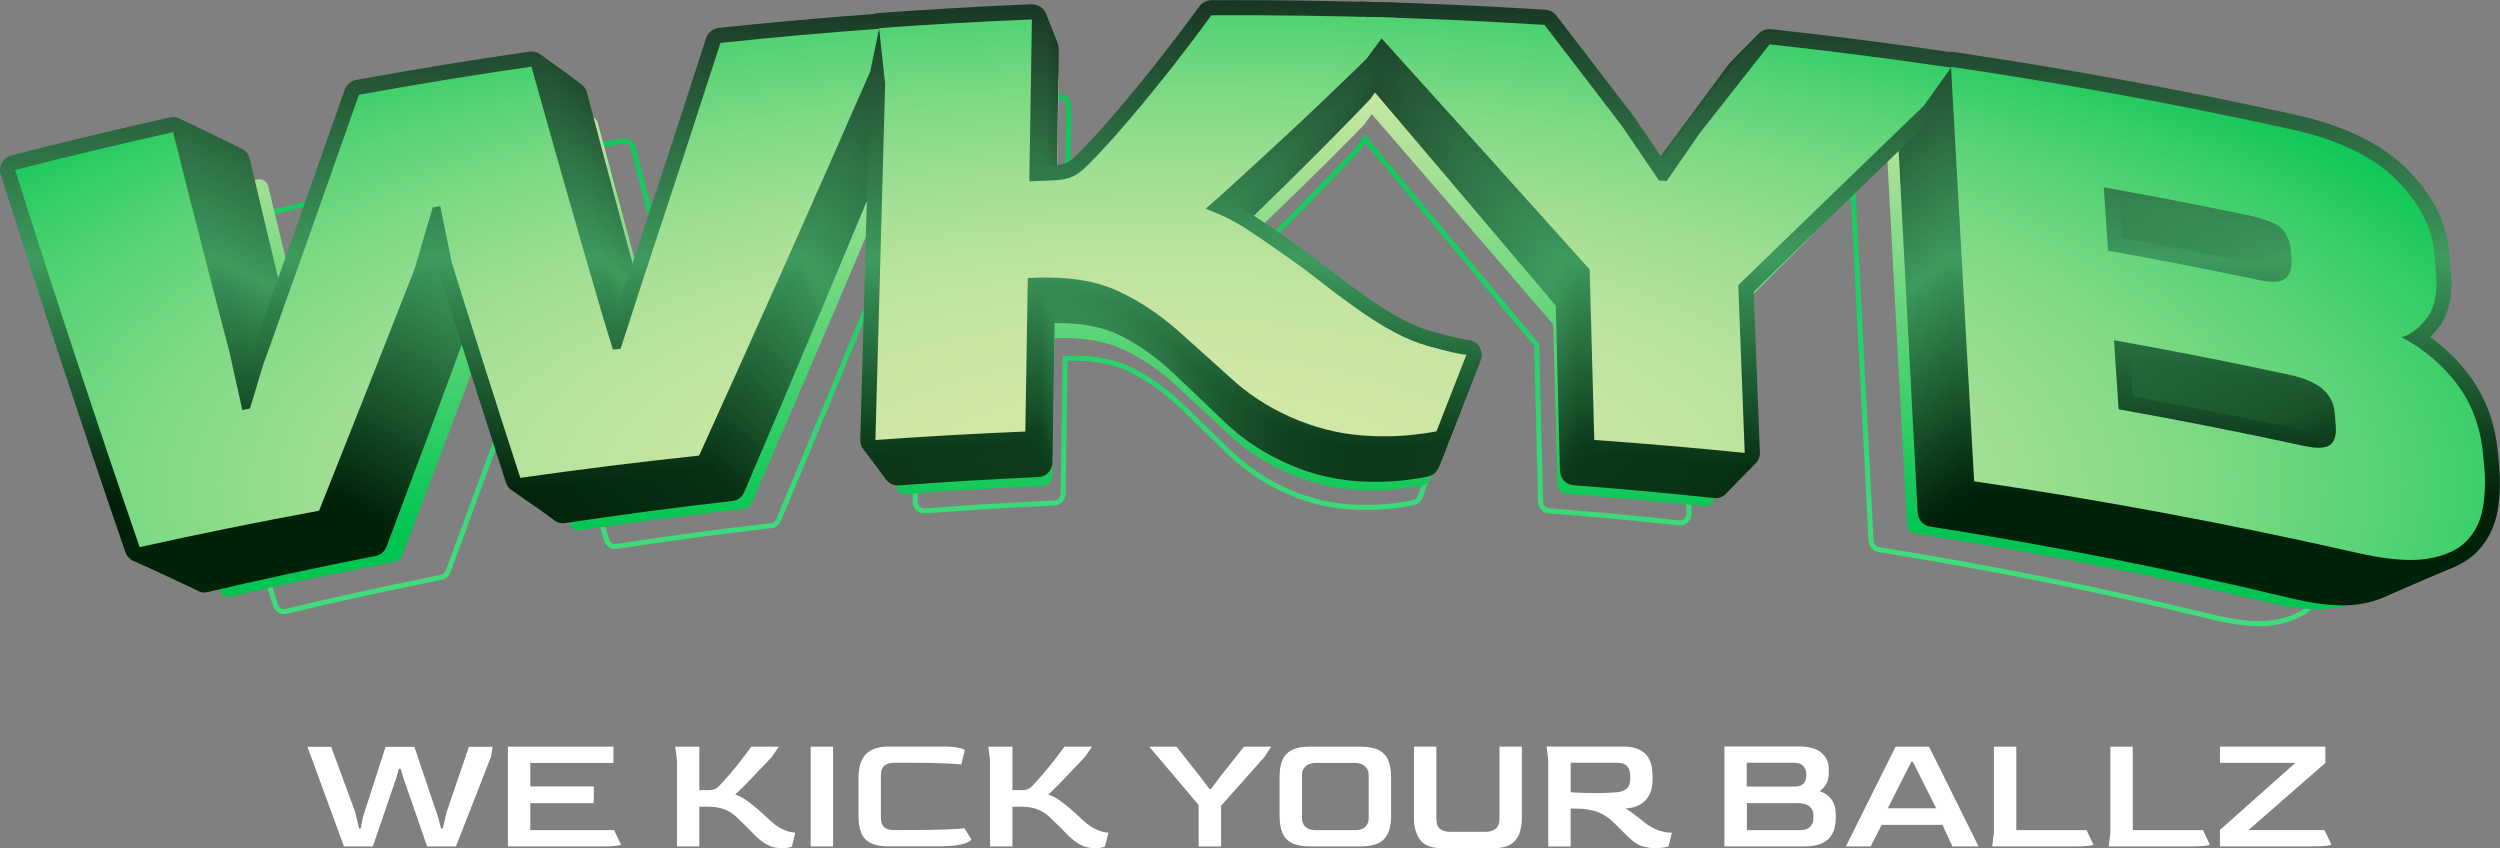 <?xml version="1.0" encoding="UTF-8"?>
<svg xmlns="http://www.w3.org/2000/svg" xmlns:xlink="http://www.w3.org/1999/xlink" id="Layer_2" viewBox="0 0 495.91 168.24">
  <rect x="0" y="0" width="495.91" height="168.24" fill="#808080" stroke="none"/>
  <defs>
    <style>.cls-1{fill:url(#Degradado_sin_nombre_95-43);}.cls-1,.cls-2,.cls-3,.cls-4,.cls-5,.cls-6,.cls-7,.cls-8,.cls-9,.cls-10,.cls-11,.cls-12,.cls-13,.cls-14,.cls-15,.cls-16,.cls-17,.cls-18,.cls-19,.cls-20,.cls-21,.cls-22,.cls-23,.cls-24,.cls-25,.cls-26,.cls-27,.cls-28,.cls-29,.cls-30,.cls-31,.cls-32,.cls-33,.cls-34,.cls-35,.cls-36,.cls-37,.cls-38,.cls-39,.cls-40,.cls-41,.cls-42,.cls-43,.cls-44,.cls-45,.cls-46,.cls-47,.cls-48,.cls-49,.cls-50,.cls-51,.cls-52,.cls-53,.cls-54,.cls-55,.cls-56,.cls-57,.cls-58{stroke-width:0px;}.cls-2{fill:url(#Degradado_sin_nombre_99);}.cls-3{fill:url(#Degradado_sin_nombre_95-25);}.cls-4{fill:url(#Degradado_sin_nombre_95-23);}.cls-5{fill:url(#Degradado_sin_nombre_95-51);}.cls-6{fill:url(#Degradado_sin_nombre_95-21);}.cls-7{fill:url(#Degradado_sin_nombre_95-2);}.cls-8{fill:url(#Degradado_sin_nombre_95-46);}.cls-9{fill:url(#Degradado_sin_nombre_4-4);}.cls-10{fill:url(#Degradado_sin_nombre_95-22);}.cls-11{fill:url(#Degradado_sin_nombre_95);}.cls-12{fill:url(#Degradado_sin_nombre_95-4);}.cls-13{fill:url(#Degradado_sin_nombre_95-40);}.cls-14{fill:url(#Degradado_sin_nombre_95-8);}.cls-15{fill:url(#Degradado_sin_nombre_95-13);}.cls-16{fill:url(#Degradado_sin_nombre_4-2);}.cls-17{fill:url(#Degradado_sin_nombre_95-29);}.cls-18{fill:url(#Degradado_sin_nombre_95-38);}.cls-19{fill:url(#Degradado_sin_nombre_95-33);}.cls-20{fill:url(#Degradado_sin_nombre_95-48);}.cls-21{fill:url(#Degradado_sin_nombre_95-50);}.cls-22{fill:url(#Degradado_sin_nombre_95-17);}.cls-23{fill:url(#Degradado_sin_nombre_95-37);}.cls-24{fill:url(#Degradado_sin_nombre_95-20);}.cls-25{fill:url(#Degradado_sin_nombre_95-45);}.cls-26{fill:url(#Degradado_sin_nombre_95-42);}.cls-27{fill:url(#Degradado_sin_nombre_95-11);}.cls-28{fill:url(#Degradado_sin_nombre_95-7);}.cls-29{fill:url(#Degradado_sin_nombre_95-31);}.cls-30{fill:url(#Degradado_sin_nombre_95-16);}.cls-31{fill:url(#Degradado_sin_nombre_95-12);}.cls-32{fill:url(#Degradado_sin_nombre_95-32);}.cls-33{fill:url(#Degradado_sin_nombre_95-18);}.cls-59{fill:none;stroke:url(#Degradado_sin_nombre_109);}.cls-34{fill:url(#Degradado_sin_nombre_4);}.cls-35{fill:url(#Degradado_sin_nombre_95-30);}.cls-36{fill:url(#Degradado_sin_nombre_95-3);}.cls-37{fill:url(#Degradado_sin_nombre_95-28);}.cls-38{fill:url(#Degradado_sin_nombre_95-39);}.cls-39{fill:url(#Degradado_sin_nombre_4-3);}.cls-40{fill:url(#Degradado_sin_nombre_95-26);}.cls-41{fill:url(#Degradado_sin_nombre_95-41);}.cls-42{fill:url(#Degradado_sin_nombre_95-27);}.cls-43{fill:url(#Degradado_sin_nombre_95-35);}.cls-44{fill:url(#Degradado_sin_nombre_95-5);}.cls-45{fill:url(#Degradado_sin_nombre_95-44);}.cls-46{fill:url(#Degradado_sin_nombre_95-19);}.cls-47{fill:url(#Degradado_sin_nombre_95-9);}.cls-48{fill:#fff;}.cls-49{fill:url(#Degradado_sin_nombre_95-47);}.cls-50{fill:url(#Degradado_sin_nombre_95-15);}.cls-51{fill:url(#Degradado_sin_nombre_95-10);}.cls-52{fill:url(#Degradado_sin_nombre_95-49);}.cls-53{fill:url(#Degradado_sin_nombre_95-14);}.cls-54{fill:url(#Degradado_sin_nombre_95-24);}.cls-55{fill:url(#Degradado_sin_nombre_95-34);}.cls-56{fill:url(#Degradado_sin_nombre_95-52);}.cls-57{fill:url(#Degradado_sin_nombre_95-36);}.cls-58{fill:url(#Degradado_sin_nombre_95-6);}</style>
    <linearGradient id="Degradado_sin_nombre_109" x1="247.96" y1="111.08" x2="247.96" y2="3" gradientUnits="userSpaceOnUse">
      <stop offset="0" stop-color="#40dc7c"></stop>
      <stop offset="1" stop-color="#00c552"></stop>
    </linearGradient>
    <linearGradient id="Degradado_sin_nombre_4" x1="88.69" y1="1.52" x2="88.69" y2="97.56" gradientTransform="translate(19.84 12.28) scale(.92 .96)" gradientUnits="userSpaceOnUse">
      <stop offset="0" stop-color="#d4e8a8"></stop>
      <stop offset="1" stop-color="#00c552"></stop>
    </linearGradient>
    <linearGradient id="Degradado_sin_nombre_4-2" x1="232.26" x2="232.26" y2="97.56" xlink:href="#Degradado_sin_nombre_4"></linearGradient>
    <linearGradient id="Degradado_sin_nombre_4-3" x1="328.6" x2="328.6" xlink:href="#Degradado_sin_nombre_4"></linearGradient>
    <linearGradient id="Degradado_sin_nombre_4-4" x1="439.96" x2="439.96" xlink:href="#Degradado_sin_nombre_4"></linearGradient>
    <linearGradient id="Degradado_sin_nombre_95" x1="88.69" y1=".53" x2="88.69" y2="98.28" gradientTransform="translate(14.47 6) scale(.94 1)" gradientUnits="userSpaceOnUse">
      <stop offset="0" stop-color="#193723"></stop>
      <stop offset=".52" stop-color="#3d9a5e"></stop>
      <stop offset="1" stop-color="#002209"></stop>
    </linearGradient>
    <linearGradient id="Degradado_sin_nombre_95-2" x1="232.26" x2="232.26" xlink:href="#Degradado_sin_nombre_95"></linearGradient>
    <linearGradient id="Degradado_sin_nombre_95-3" x1="328.6" x2="328.6" xlink:href="#Degradado_sin_nombre_95"></linearGradient>
    <linearGradient id="Degradado_sin_nombre_95-4" x1="439.96" x2="439.96" xlink:href="#Degradado_sin_nombre_95"></linearGradient>
    <linearGradient id="Degradado_sin_nombre_95-5" x1="88.69" x2="88.69" gradientTransform="translate(13.3 5.5) scale(.95 1)" xlink:href="#Degradado_sin_nombre_95"></linearGradient>
    <linearGradient id="Degradado_sin_nombre_95-6" x1="232.26" x2="232.26" gradientTransform="translate(13.3 5.5) scale(.95 1)" xlink:href="#Degradado_sin_nombre_95"></linearGradient>
    <linearGradient id="Degradado_sin_nombre_95-7" x1="328.6" x2="328.6" gradientTransform="translate(13.3 5.5) scale(.95 1)" xlink:href="#Degradado_sin_nombre_95"></linearGradient>
    <linearGradient id="Degradado_sin_nombre_95-8" x1="439.96" x2="439.96" gradientTransform="translate(13.3 5.5) scale(.95 1)" xlink:href="#Degradado_sin_nombre_95"></linearGradient>
    <linearGradient id="Degradado_sin_nombre_95-9" gradientTransform="translate(12.12 5) scale(.95 1)" xlink:href="#Degradado_sin_nombre_95"></linearGradient>
    <linearGradient id="Degradado_sin_nombre_95-10" x1="232.26" x2="232.26" gradientTransform="translate(12.12 5) scale(.95 1)" xlink:href="#Degradado_sin_nombre_95"></linearGradient>
    <linearGradient id="Degradado_sin_nombre_95-11" x1="328.6" x2="328.6" gradientTransform="translate(12.12 5) scale(.95 1)" xlink:href="#Degradado_sin_nombre_95"></linearGradient>
    <linearGradient id="Degradado_sin_nombre_95-12" x1="439.96" x2="439.96" gradientTransform="translate(12.12 5) scale(.95 1)" xlink:href="#Degradado_sin_nombre_95"></linearGradient>
    <linearGradient id="Degradado_sin_nombre_95-13" x1="88.69" x2="88.69" gradientTransform="translate(10.94 4.5) scale(.96 1)" xlink:href="#Degradado_sin_nombre_95"></linearGradient>
    <linearGradient id="Degradado_sin_nombre_95-14" x1="232.26" x2="232.26" gradientTransform="translate(10.94 4.5) scale(.96 1)" xlink:href="#Degradado_sin_nombre_95"></linearGradient>
    <linearGradient id="Degradado_sin_nombre_95-15" x1="328.6" x2="328.6" gradientTransform="translate(10.94 4.5) scale(.96 1)" xlink:href="#Degradado_sin_nombre_95"></linearGradient>
    <linearGradient id="Degradado_sin_nombre_95-16" x1="439.96" x2="439.96" gradientTransform="translate(10.94 4.5) scale(.96 1)" xlink:href="#Degradado_sin_nombre_95"></linearGradient>
    <linearGradient id="Degradado_sin_nombre_95-17" x1="88.69" x2="88.69" gradientTransform="translate(9.75 4) scale(.96 1)" xlink:href="#Degradado_sin_nombre_95"></linearGradient>
    <linearGradient id="Degradado_sin_nombre_95-18" x1="232.26" x2="232.26" gradientTransform="translate(9.75 4) scale(.96 1)" xlink:href="#Degradado_sin_nombre_95"></linearGradient>
    <linearGradient id="Degradado_sin_nombre_95-19" x1="328.6" x2="328.6" gradientTransform="translate(9.75 4) scale(.96 1)" xlink:href="#Degradado_sin_nombre_95"></linearGradient>
    <linearGradient id="Degradado_sin_nombre_95-20" x1="439.96" x2="439.96" gradientTransform="translate(9.75 4) scale(.96 1)" xlink:href="#Degradado_sin_nombre_95"></linearGradient>
    <linearGradient id="Degradado_sin_nombre_95-21" x1="88.69" x2="88.69" gradientTransform="translate(8.55 3.5) scale(.97 1)" xlink:href="#Degradado_sin_nombre_95"></linearGradient>
    <linearGradient id="Degradado_sin_nombre_95-22" x1="232.26" x2="232.26" gradientTransform="translate(8.55 3.5) scale(.97 1)" xlink:href="#Degradado_sin_nombre_95"></linearGradient>
    <linearGradient id="Degradado_sin_nombre_95-23" x1="328.6" x2="328.6" gradientTransform="translate(8.55 3.5) scale(.97 1)" xlink:href="#Degradado_sin_nombre_95"></linearGradient>
    <linearGradient id="Degradado_sin_nombre_95-24" x1="439.96" x2="439.96" gradientTransform="translate(8.55 3.5) scale(.97 1)" xlink:href="#Degradado_sin_nombre_95"></linearGradient>
    <linearGradient id="Degradado_sin_nombre_95-25" x1="88.69" x2="88.69" gradientTransform="translate(7.35 3) scale(.97 1)" xlink:href="#Degradado_sin_nombre_95"></linearGradient>
    <linearGradient id="Degradado_sin_nombre_95-26" x1="232.26" x2="232.26" gradientTransform="translate(7.35 3) scale(.97 1)" xlink:href="#Degradado_sin_nombre_95"></linearGradient>
    <linearGradient id="Degradado_sin_nombre_95-27" x1="328.6" x2="328.6" gradientTransform="translate(7.35 3) scale(.97 1)" xlink:href="#Degradado_sin_nombre_95"></linearGradient>
    <linearGradient id="Degradado_sin_nombre_95-28" x1="439.96" x2="439.96" gradientTransform="translate(7.35 3) scale(.97 1)" xlink:href="#Degradado_sin_nombre_95"></linearGradient>
    <linearGradient id="Degradado_sin_nombre_95-29" x1="88.69" x2="88.69" gradientTransform="translate(6.14 2.5) scale(.98 1)" xlink:href="#Degradado_sin_nombre_95"></linearGradient>
    <linearGradient id="Degradado_sin_nombre_95-30" x1="232.26" x2="232.26" gradientTransform="translate(6.14 2.5) scale(.98 1)" xlink:href="#Degradado_sin_nombre_95"></linearGradient>
    <linearGradient id="Degradado_sin_nombre_95-31" x1="328.6" x2="328.6" gradientTransform="translate(6.14 2.5) scale(.98 1)" xlink:href="#Degradado_sin_nombre_95"></linearGradient>
    <linearGradient id="Degradado_sin_nombre_95-32" x1="439.96" x2="439.96" gradientTransform="translate(6.14 2.5) scale(.98 1)" xlink:href="#Degradado_sin_nombre_95"></linearGradient>
    <linearGradient id="Degradado_sin_nombre_95-33" x1="88.69" x2="88.69" gradientTransform="translate(4.92 2) scale(.98 1)" xlink:href="#Degradado_sin_nombre_95"></linearGradient>
    <linearGradient id="Degradado_sin_nombre_95-34" x1="232.26" x2="232.26" gradientTransform="translate(4.92 2) scale(.98 1)" xlink:href="#Degradado_sin_nombre_95"></linearGradient>
    <linearGradient id="Degradado_sin_nombre_95-35" x1="328.6" x2="328.6" gradientTransform="translate(4.92 2) scale(.98 1)" xlink:href="#Degradado_sin_nombre_95"></linearGradient>
    <linearGradient id="Degradado_sin_nombre_95-36" x1="439.96" x2="439.96" gradientTransform="translate(4.92 2) scale(.98 1)" xlink:href="#Degradado_sin_nombre_95"></linearGradient>
    <linearGradient id="Degradado_sin_nombre_95-37" x1="88.69" x2="88.69" gradientTransform="translate(3.7 1.5) scale(.99 1)" xlink:href="#Degradado_sin_nombre_95"></linearGradient>
    <linearGradient id="Degradado_sin_nombre_95-38" x1="232.26" x2="232.26" gradientTransform="translate(3.7 1.5) scale(.99 1)" xlink:href="#Degradado_sin_nombre_95"></linearGradient>
    <linearGradient id="Degradado_sin_nombre_95-39" x1="328.6" x2="328.6" gradientTransform="translate(3.7 1.5) scale(.99 1)" xlink:href="#Degradado_sin_nombre_95"></linearGradient>
    <linearGradient id="Degradado_sin_nombre_95-40" x1="439.96" x2="439.96" gradientTransform="translate(3.7 1.5) scale(.99 1)" xlink:href="#Degradado_sin_nombre_95"></linearGradient>
    <linearGradient id="Degradado_sin_nombre_95-41" x1="88.69" x2="88.69" gradientTransform="translate(2.47 1)" xlink:href="#Degradado_sin_nombre_95"></linearGradient>
    <linearGradient id="Degradado_sin_nombre_95-42" x1="232.26" x2="232.26" gradientTransform="translate(2.47 1)" xlink:href="#Degradado_sin_nombre_95"></linearGradient>
    <linearGradient id="Degradado_sin_nombre_95-43" x1="328.6" x2="328.6" gradientTransform="translate(2.47 1)" xlink:href="#Degradado_sin_nombre_95"></linearGradient>
    <linearGradient id="Degradado_sin_nombre_95-44" x1="439.96" x2="439.96" gradientTransform="translate(2.47 1)" xlink:href="#Degradado_sin_nombre_95"></linearGradient>
    <linearGradient id="Degradado_sin_nombre_95-45" x1="88.69" x2="88.69" gradientTransform="translate(1.24 .5)" xlink:href="#Degradado_sin_nombre_95"></linearGradient>
    <linearGradient id="Degradado_sin_nombre_95-46" x1="232.26" x2="232.26" gradientTransform="translate(1.24 .5)" xlink:href="#Degradado_sin_nombre_95"></linearGradient>
    <linearGradient id="Degradado_sin_nombre_95-47" x1="328.6" x2="328.6" gradientTransform="translate(1.24 .5)" xlink:href="#Degradado_sin_nombre_95"></linearGradient>
    <linearGradient id="Degradado_sin_nombre_95-48" x1="439.96" x2="439.96" gradientTransform="translate(1.24 .5)" xlink:href="#Degradado_sin_nombre_95"></linearGradient>
    <linearGradient id="Degradado_sin_nombre_95-49" x1="88.69" x2="88.69" gradientTransform="matrix(1,0,0,1,0,0)" xlink:href="#Degradado_sin_nombre_95"></linearGradient>
    <linearGradient id="Degradado_sin_nombre_95-50" x1="232.26" x2="232.26" gradientTransform="matrix(1,0,0,1,0,0)" xlink:href="#Degradado_sin_nombre_95"></linearGradient>
    <linearGradient id="Degradado_sin_nombre_95-51" x1="328.6" x2="328.6" gradientTransform="matrix(1,0,0,1,0,0)" xlink:href="#Degradado_sin_nombre_95"></linearGradient>
    <linearGradient id="Degradado_sin_nombre_95-52" x1="439.96" x2="439.96" gradientTransform="matrix(1,0,0,1,0,0)" xlink:href="#Degradado_sin_nombre_95"></linearGradient>
    <radialGradient id="Degradado_sin_nombre_99" cx="231.56" cy="96.69" fx="231.56" fy="96.69" r="304.28" gradientTransform="translate(0 59.64) scale(1 .38)" gradientUnits="userSpaceOnUse">
      <stop offset="0" stop-color="#d4e8a8"></stop>
      <stop offset=".17" stop-color="#d0e7a6"></stop>
      <stop offset=".31" stop-color="#c6e5a2"></stop>
      <stop offset=".44" stop-color="#b4e29b"></stop>
      <stop offset=".56" stop-color="#9bde91"></stop>
      <stop offset=".68" stop-color="#7cd984"></stop>
      <stop offset=".8" stop-color="#54d374"></stop>
      <stop offset=".91" stop-color="#27cb61"></stop>
      <stop offset="1" stop-color="#00c552"></stop>
    </radialGradient>
  </defs>
  <g id="Layer_1-2">
    <path class="cls-59" d="M462.67,104.22l-.21-2.38c-.46-5.26-2.06-9.92-4.76-13.84-2.06-2.99-4.57-5.55-7.49-7.63.83-.71,1.6-1.59,2.31-2.64,1.56-2.3,2.18-5.53,1.83-9.65l-.33-3.91c-.44-5.1-2.8-10.01-7.03-14.59-4.23-4.57-10.57-7.88-18.83-9.85-19.44-4.63-39.28-8.57-58.98-11.7-.08-.01-.17-.02-.25-.02-.13,0-.26.02-.39.05-10.17-1.61-20.5-3.04-30.73-4.25-.06,0-.13-.01-.19-.01-.53,0-1.04.26-1.37.72-3.98,5.48-7.99,10.99-12.03,16.54-.02.03-.05.06-.07.1-1.63,2.56-3.28,5.12-4.93,7.68-1.87-2.98-5.64-8.98-5.66-9.01-4.5-6.34-8.97-12.64-13.42-18.91-.31-.43-.77-.7-1.27-.73-8.44-.57-16.98-1.01-25.47-1.31-.02,0-.03,0-.05,0-1.32-.05-2.65-.08-3.97-.12-.68-.02-1.37-.05-2.06-.07-.02,0-.03,0-.05,0,0,0-.01,0-.02,0-7.27-.2-14.57-.31-21.8-.31-1.4,0-2.8,0-4.21.01-.56,0-1.08.29-1.4.78-1.76,2.64-3.89,5.69-6.34,9.08-2.45,3.39-5.02,6.81-7.64,10.14-2.58,3.28-4.95,6.1-7.05,8.39-.83.91-1.58,1.54-2.23,1.86-.43.22-1.27.48-2.85.55-.71.03-1.42.06-2.14.09l.42-28.21c0-.52-.18-1.01-.53-1.38-.33-.34-.76-.53-1.21-.53-.02,0-.05,0-.07,0-8.78.39-17.67.94-26.43,1.63-.22.02-.43.08-.62.18-8.92.71-17.93,1.58-26.81,2.59-.68.08-1.26.58-1.47,1.29-4.46,14.91-9.06,30.11-13.69,45.2-.85,2.83-1.69,5.66-2.54,8.49-.35-1.25-.7-2.49-1.05-3.73-4.09-15.16-8.13-30.46-12-45.47-.21-.82-.9-1.38-1.68-1.38-.08,0-.17,0-.25.02-9.92,1.55-19.96,3.32-29.83,5.26-.62.12-1.12.59-1.33,1.23-5.39,16.62-10.96,33.61-16.56,50.49,0,.03-1.14,4.06-1.14,4.06-.44-2.12-.87-4.25-1.31-6.4-3.31-13.64-6.58-27.43-9.72-41-.2-.85-.91-1.42-1.69-1.42-.12,0-.25.01-.38.04-9.1,2.18-18.29,4.56-27.32,7.06-.46.13-.86.46-1.09.91-.23.45-.28.99-.14,1.48,6.79,23.17,14.02,46.84,21.5,70.37.25.77.92,1.27,1.64,1.27.12,0,.25-.01.38-.04,10.21-2.44,20.6-4.72,30.91-6.77.59-.12,1.08-.55,1.3-1.15,5.57-15.09,11.12-30.26,16.49-45.1.02-.05.03-.1.05-.15.65-2.38,1.3-4.77,1.95-7.15.37,1.95.74,3.91,1.11,5.86.01.06.03.12.04.18,3.83,13.26,7.81,26.76,11.82,40.11.24.78.91,1.3,1.65,1.3.08,0,.16,0,.25-.02,10.2-1.57,20.56-2.97,30.8-4.14.61-.07,1.15-.49,1.4-1.09,9.86-23.52,19.53-46.96,28.75-69.72l-1.67,65.97c-.01.53.18,1.04.54,1.41.32.34.76.52,1.2.52.04,0,.08,0,.12,0,8.57-.66,17.26-1.19,25.83-1.57.92-.04,1.65-.85,1.67-1.85l.4-26.85c.52-.02,1.02-.03,1.52-.03,4.54,0,8.43.78,11.54,2.32,3.58,1.77,7.04,4.26,10.28,7.4l4.81,4.66,4.85,4.71c3.26,3.07,7.1,5.58,11.42,7.46,4.31,1.87,8.83,2.89,13.44,3.02.64.02,1.25.03,1.85.03,1.85,0,3.56-.09,5.07-.27,2.07-.25,3.48-.48,4.43-.71.56-.14,1.02-.57,1.23-1.15,1.73-4.76,3.45-9.52,5.16-14.27.2-.56.14-1.2-.16-1.71-.31-.51-.82-.82-1.38-.85-.56-.03-2.12-.33-6.4-1.61-3.32-.99-7.36-3.34-12.04-7-2.31-1.79-4.3-3.39-5.9-4.78-1.69-1.45-3.68-3.04-5.89-4.72-2.4-1.85-4.66-3.53-6.72-4.99-1.45-1.03-3.08-1.98-4.86-2.85.94-.9,2.01-1.94,3.22-3.14,2.21-2.18,4.63-4.59,7.27-7.23,2.6-2.6,5.27-5.31,7.95-8.07,2.66-2.73,5.09-5.28,7.25-7.55.06-.07.12-.14.18-.22l1.37-1.99c12.3,14.73,23.49,28.16,34.05,40.87l.78,31.09c.02.97.72,1.76,1.62,1.82,8.61.66,17.34,1.47,25.92,2.41.06,0,.12,0,.17,0,.44,0,.87-.18,1.19-.51.37-.37.57-.9.55-1.44l-1.09-30.45c10.68-11.17,21.18-22.13,31.48-32.88.08-.08.15-.17.21-.26.6-.91,1.19-1.81,1.79-2.72l3.71,71.8c.05.89.67,1.62,1.48,1.75,22.03,3.51,44.21,7.99,65.93,13.31,3.78.93,6.94,1.38,9.64,1.38,1.11,0,2.14-.08,3.08-.24,3.39-.57,6.01-1.86,7.79-3.84,1.76-1.96,2.88-4.4,3.32-7.26.4-2.63.48-5.37.24-8.17ZM397.17,54.61c7.51,1.47,15.09,3.07,22.57,4.76,3.62.82,4.73,1.68,5.04,2.02.62.66.98,1.7,1.09,3.08l.1,1.32c.05.72.02,1.66-.42,2.09-.07.07-.39.21-1.04.21-.55,0-1.23-.09-2.02-.27-8.2-1.87-16.54-3.63-24.81-5.23l-.49-7.96ZM433.31,98.88s-.21.15-.93.15c-.61,0-1.4-.11-2.34-.33-10.09-2.37-20.36-4.57-30.55-6.55l-.56-9.01c9.28,1.81,18.63,3.82,27.83,5.96,3.07.72,4.52,1.66,5.19,2.32.88.88,1.35,1.88,1.45,3.07l.18,2.37c.1,1.34-.13,1.9-.28,2.02Z"></path>
    <path class="cls-34" d="M45.32,118.4c-.77,0-1.48-.51-1.74-1.3-7.91-24.02-15.56-48.2-22.74-71.86-.15-.5-.1-1.05.15-1.51s.66-.8,1.15-.93c9.55-2.56,19.27-4.99,28.89-7.21.13-.03.27-.05.4-.05.83,0,1.58.58,1.78,1.45,3.32,13.85,6.78,27.94,10.28,41.87.47,2.2.93,4.38,1.39,6.54,0,0,1.19-4.11,1.2-4.15,5.93-17.24,11.82-34.59,17.52-51.57.22-.65.76-1.13,1.41-1.25,10.44-1.98,21.05-3.79,31.55-5.37.09-.01.18-.02.27-.02.81,0,1.55.56,1.77,1.4,4.1,15.33,8.37,30.96,12.69,46.44.37,1.27.74,2.54,1.11,3.81.9-2.89,1.8-5.78,2.69-8.67,4.89-15.41,9.76-30.94,14.48-46.16.22-.72.83-1.24,1.56-1.32,9.6-1.06,19.36-1.97,29-2.7.04,0,.09,0,.13,0,.53,0,1.03.24,1.38.65.38.45.54,1.06.42,1.65l-1.6,8.12c-.03.13-.07.26-.12.38-10,23.86-20.51,48.49-31.24,73.19-.27.62-.83,1.04-1.48,1.12-10.82,1.2-21.78,2.63-32.57,4.23-.09.01-.17.02-.26.02-.79,0-1.5-.53-1.75-1.33-4.24-13.64-8.45-27.43-12.5-40.97-.02-.06-.03-.12-.05-.19-.39-1.99-.78-3.99-1.18-5.98-.69,2.43-1.37,4.87-2.06,7.3-.01.05-.03.1-.05.16-5.68,15.15-11.55,30.65-17.44,46.06-.23.61-.75,1.06-1.38,1.18-10.89,2.09-21.89,4.42-32.68,6.91-.13.03-.27.05-.4.05Z"></path>
    <path class="cls-16" d="M179.58,97.99c-.47,0-.93-.19-1.27-.53-.38-.38-.58-.9-.57-1.44l1.77-67.73c-.36-3.48-.73-6.97-1.09-10.45-.05-.52.1-1.04.42-1.44.32-.4.78-.65,1.28-.68,9.26-.7,18.66-1.27,27.95-1.67.03,0,.05,0,.08,0,.48,0,.94.2,1.28.55.36.37.56.88.56,1.41l-.44,28.81c.75-.03,1.51-.06,2.26-.09,1.66-.06,2.56-.34,3.01-.56.68-.33,1.48-.97,2.35-1.9,2.22-2.33,4.72-5.22,7.45-8.57,2.77-3.4,5.49-6.89,8.08-10.36,2.59-3.46,4.85-6.58,6.71-9.28.34-.5.9-.79,1.48-.8,1.48,0,2.97-.01,4.45-.01,9.78,0,19.7.17,29.49.51.68.02,1.3.44,1.6,1.09.3.64.23,1.41-.18,1.98l-5.59,7.83c-.06.08-.12.15-.19.22-2.27,2.33-4.85,4.92-7.66,7.71-2.83,2.82-5.66,5.59-8.41,8.24-2.79,2.69-5.35,5.15-7.69,7.38-1.29,1.23-2.42,2.29-3.41,3.21,1.88.89,3.61,1.86,5.14,2.91,2.18,1.49,4.57,3.2,7.11,5.09,2.34,1.71,4.44,3.33,6.23,4.82,1.7,1.41,3.8,3.05,6.24,4.88,4.95,3.73,9.23,6.13,12.73,7.14,4.53,1.31,6.18,1.62,6.77,1.65.59.03,1.14.35,1.46.87.32.52.39,1.17.17,1.74-1.81,4.85-3.63,9.71-5.46,14.57-.22.59-.71,1.03-1.3,1.17-1.01.24-2.49.47-4.69.73-1.6.18-3.4.28-5.36.28-.63,0-1.29,0-1.96-.03-4.87-.14-9.65-1.18-14.21-3.09-4.57-1.91-8.63-4.48-12.08-7.62l-5.13-4.81-5.09-4.76c-3.43-3.2-7.09-5.74-10.87-7.55-3.3-1.57-7.4-2.37-12.21-2.37-.53,0-1.07,0-1.61.03l-.42,27.42c-.02,1.02-.79,1.85-1.76,1.89-9.06.39-18.25.93-27.31,1.61-.04,0-.09,0-.13,0Z"></path>
    <path class="cls-39" d="M338.25,100.43c-.06,0-.12,0-.19,0-9.08-.96-18.3-1.78-27.41-2.46-.94-.07-1.68-.88-1.71-1.86l-.83-31.75c-12.6-14.65-26.04-30.22-41.07-47.59-.49-.57-.61-1.39-.31-2.09.3-.68.95-1.12,1.67-1.12.02,0,.03,0,.05,0,11.07.3,22.3.82,33.36,1.55.53.04,1.02.31,1.34.75,4.7,6.4,9.42,12.84,14.19,19.31.02.03,4,6.16,5.98,9.2,1.74-2.62,3.48-5.24,5.21-7.85.02-.03.04-.07.07-.1,4.28-5.66,8.52-11.29,12.72-16.89.35-.47.89-.74,1.45-.74.07,0,.13,0,.2.01,11.04,1.26,22.2,2.76,33.18,4.44.63.1,1.17.53,1.42,1.15.25.61.18,1.32-.19,1.87-1.64,2.41-3.29,4.82-4.94,7.23-.06.1-.14.18-.22.27-10.89,10.98-21.99,22.17-33.29,33.58l1.15,31.1c.02.56-.19,1.09-.58,1.47-.34.34-.79.52-1.26.52Z"></path>
    <path class="cls-9" d="M459.75,120.84c-2.86,0-6.19-.46-10.19-1.41-22.96-5.44-46.42-10.01-69.72-13.6-.86-.13-1.52-.88-1.57-1.79l-4.23-78.92c-.03-.58.19-1.14.6-1.52.34-.33.78-.5,1.24-.5.09,0,.18,0,.27.02,20.83,3.2,41.81,7.22,62.37,11.95,8.73,2.01,15.43,5.4,19.91,10.06,4.47,4.67,6.98,9.68,7.44,14.9l.35,3.99c.37,4.21-.28,7.51-1.93,9.86-.76,1.07-1.57,1.97-2.45,2.69,3.09,2.13,5.75,4.74,7.92,7.79,2.85,4.01,4.55,8.76,5.03,14.14l.22,2.43c.26,2.85.17,5.66-.25,8.34-.47,2.91-1.65,5.4-3.51,7.41-1.88,2.02-4.65,3.34-8.24,3.92-.99.16-2.09.24-3.26.24ZM408.21,88.6c10.77,2.02,21.63,4.27,32.3,6.69.99.22,1.82.34,2.47.34h0c.76,0,.98-.15.98-.16.16-.12.41-.69.29-2.06l-.19-2.43c-.1-1.22-.6-2.25-1.53-3.14-.71-.68-2.24-1.64-5.48-2.37-9.73-2.19-19.62-4.23-29.43-6.08l.59,9.21ZM406.27,58.39c8.75,1.64,17.57,3.44,26.24,5.35.84.18,1.56.28,2.14.28.69,0,1.02-.14,1.1-.21.47-.44.51-1.41.45-2.14l-.11-1.35c-.11-1.4-.5-2.46-1.15-3.14-.33-.34-1.5-1.22-5.33-2.06-7.9-1.72-15.92-3.36-23.86-4.86l.52,8.13Z"></path>
    <path class="cls-11" d="M40.55,117.54c-1.18,0-2.27-.79-2.67-2.03-8.1-25.03-15.93-50.23-23.28-74.88-.23-.79-.15-1.64.22-2.36.38-.72,1.02-1.25,1.77-1.45,9.79-2.67,19.75-5.2,29.6-7.52.21-.05.41-.07.61-.07,1.27,0,2.42.91,2.74,2.27,3.39,14.43,6.93,29.1,10.52,43.6,0,.04.44,2.12.65,3.12,0,0,.19-.66.2-.71,6.06-17.96,12.1-36.03,17.93-53.71.34-1.02,1.16-1.77,2.16-1.96,10.7-2.06,21.57-3.95,32.32-5.6.14-.02.27-.03.41-.03,1.25,0,2.37.88,2.72,2.19,4.19,15.97,8.56,32.24,12.99,48.36.09.31.17.61.26.92.61-2,1.22-4,1.83-6,5.01-16.06,9.99-32.23,14.82-48.09.34-1.13,1.28-1.94,2.39-2.06,9.84-1.1,19.84-2.05,29.71-2.81.07,0,.14,0,.21,0,.81,0,1.58.37,2.12,1.02.58.71.82,1.66.65,2.58l-1.64,8.46c-.04.21-.1.41-.18.6-10.24,24.86-21,50.52-31.98,76.25-.41.97-1.28,1.63-2.27,1.74-11.07,1.25-22.27,2.73-33.3,4.4-.13.02-.27.03-.4.03-1.21,0-2.3-.82-2.69-2.07-4.34-14.21-8.65-28.57-12.8-42.69-.03-.1-.05-.19-.07-.29-.15-.77-.3-1.53-.45-2.3-.35,1.25-.7,2.5-1.04,3.75-.02.08-.05.16-.08.24-5.81,15.79-11.82,31.93-17.85,47.98-.36.96-1.16,1.65-2.11,1.84-11.14,2.18-22.38,4.6-33.42,7.19-.21.05-.41.07-.61.07Z"></path>
    <path class="cls-7" d="M177.98,96.28c-.73,0-1.43-.3-1.95-.83-.58-.59-.89-1.4-.87-2.25l1.81-70.48c-.37-3.61-.74-7.22-1.11-10.82-.08-.81.15-1.62.64-2.24.49-.62,1.2-1.01,1.96-1.07,9.49-.73,19.12-1.32,28.63-1.74.04,0,.08,0,.12,0,.74,0,1.44.3,1.97.85.56.58.86,1.37.85,2.2l-.44,28.95c.44-.02.88-.04,1.32-.05,1.63-.06,2.4-.33,2.72-.49.41-.2,1.11-.67,2.13-1.77,2.25-2.42,4.8-5.4,7.58-8.87,2.83-3.54,5.6-7.15,8.24-10.75,2.64-3.6,4.94-6.84,6.84-9.63.53-.78,1.37-1.24,2.28-1.25,1.52,0,3.04-.01,4.56-.01,10.02,0,20.18.18,30.21.53,1.05.04,2,.69,2.45,1.7.46,1.01.35,2.2-.28,3.09l-5.72,8.16c-.09.12-.18.24-.29.35-2.33,2.43-4.97,5.13-7.85,8.04-2.9,2.94-5.8,5.83-8.62,8.6-2.85,2.81-5.48,5.37-7.87,7.69-.88.85-1.69,1.63-2.43,2.34,1.47.77,2.84,1.59,4.09,2.46,2.24,1.56,4.7,3.35,7.31,5.33,2.4,1.78,4.57,3.49,6.42,5.05,1.73,1.46,3.86,3.16,6.35,5.05,4.98,3.82,9.26,6.27,12.74,7.29,4.79,1.41,6.27,1.66,6.72,1.68.91.04,1.74.55,2.24,1.36.5.81.6,1.82.27,2.73-1.85,5.05-3.71,10.11-5.59,15.18-.34.92-1.09,1.6-2,1.83-1.06.26-2.62.51-4.91.78-1.67.2-3.55.3-5.59.3-.66,0-1.33,0-2.03-.03-5.1-.15-10.1-1.25-14.87-3.29-4.78-2.04-9.03-4.76-12.63-8.11l-5.26-5.02-5.21-4.96c-3.44-3.27-7.11-5.86-10.89-7.7-3.25-1.58-7.32-2.38-12.1-2.38-.24,0-.48,0-.72,0l-.42,27.6c-.02,1.59-1.21,2.88-2.71,2.95-9.26.41-18.66.97-27.93,1.67-.07,0-.13,0-.2,0Z"></path>
    <path class="cls-36" d="M340.37,98.83c-.09,0-.19,0-.28-.02-9.28-1-18.71-1.86-28.03-2.56-1.45-.11-2.58-1.37-2.62-2.91l-.84-32.71c-12.83-15.18-26.51-31.31-41.81-49.3-.76-.89-.94-2.17-.47-3.26.46-1.07,1.47-1.75,2.57-1.75.02,0,.05,0,.07,0,11.34.31,22.84.85,34.18,1.61.82.05,1.57.48,2.07,1.17,4.81,6.67,9.65,13.37,14.52,20.12.03.05.07.09.1.14,1.76,2.76,3.52,5.52,5.29,8.28,1.52-2.33,3.04-4.65,4.55-6.98.03-.05.07-.1.1-.15,4.38-5.9,8.72-11.76,13.02-17.59.54-.73,1.36-1.15,2.22-1.15.1,0,.2,0,.31.02,11.31,1.31,22.75,2.87,33.99,4.63.97.15,1.8.83,2.19,1.79.39.96.27,2.06-.3,2.92-1.68,2.51-3.36,5.02-5.05,7.54-.1.15-.21.29-.34.42-11.05,11.34-22.31,22.89-33.77,34.67l1.16,31.95c.03.87-.29,1.71-.89,2.3-.53.53-1.22.81-1.93.81Z"></path>
    <path class="cls-12" d="M464.73,120.08c-2.99,0-6.47-.49-10.64-1.49-23.48-5.66-47.46-10.42-71.29-14.15-1.33-.21-2.33-1.38-2.41-2.8l-4.32-82.21c-.05-.9.29-1.77.91-2.38.52-.51,1.21-.78,1.91-.78.14,0,.27.01.41.03,21.34,3.34,42.84,7.53,63.9,12.46,9.12,2.14,16.13,5.75,20.84,10.75,4.74,5.04,7.39,10.46,7.88,16.13l.37,4.21c.4,4.59-.33,8.25-2.16,10.9-.55.79-1.12,1.5-1.73,2.12,2.82,2.14,5.28,4.69,7.33,7.62,3.02,4.32,4.82,9.45,5.33,15.23l.23,2.53c.27,3.06.18,6.07-.27,8.95-.51,3.24-1.81,6.02-3.85,8.25-2.07,2.27-5.09,3.74-8.96,4.37-1.06.17-2.23.26-3.48.26ZM412.87,84.65c10.8,2.07,21.68,4.37,32.37,6.84.95.22,1.73.33,2.33.33.14,0,.26,0,.35-.02.04-.21.07-.59.02-1.21l-.2-2.53c-.08-1.02-.48-1.85-1.27-2.62-.64-.62-2.06-1.52-5.17-2.23-9.56-2.19-19.26-4.23-28.9-6.1l.48,7.53ZM410.88,53.19c8.72,1.68,17.51,3.5,26.16,5.44.8.18,1.47.27,2,.27h0c.27,0,.45-.02.54-.05.07-.16.16-.56.1-1.32l-.11-1.41c-.09-1.22-.4-2.11-.9-2.64-.15-.16-1.11-1.01-4.99-1.88-7.69-1.71-15.48-3.33-23.21-4.82l.4,6.41Z"></path>
    <path class="cls-44" d="M39.51,117.04c-1.19,0-2.28-.79-2.68-2.03-8.14-25.03-16.01-50.23-23.39-74.88-.24-.79-.15-1.64.22-2.36.38-.72,1.02-1.25,1.78-1.45,9.84-2.67,19.85-5.2,29.75-7.52.21-.05.41-.07.62-.07,1.28,0,2.43.91,2.75,2.27,3.41,14.43,6.97,29.1,10.57,43.6,0,.04.44,2.12.65,3.12,0,0,.19-.66.21-.71,6.09-17.96,12.16-36.03,18.02-53.71.34-1.02,1.17-1.77,2.17-1.96,10.75-2.06,21.68-3.95,32.48-5.6.14-.02.27-.03.41-.03,1.26,0,2.39.88,2.73,2.19,4.21,15.97,8.6,32.24,13.05,48.36.09.31.18.61.26.92.61-2,1.23-4,1.84-6,5.03-16.06,10.04-32.23,14.89-48.09.35-1.13,1.29-1.94,2.4-2.06,9.89-1.1,19.94-2.05,29.86-2.81.07,0,.14,0,.21,0,.81,0,1.59.37,2.13,1.02.59.71.83,1.66.65,2.58l-1.64,8.46c-.04.21-.1.41-.18.6-10.29,24.86-21.1,50.52-32.14,76.25-.42.97-1.28,1.63-2.29,1.74-11.12,1.25-22.38,2.73-33.47,4.4-.13.02-.27.03-.4.03-1.21,0-2.31-.82-2.7-2.07-4.37-14.21-8.7-28.57-12.86-42.69-.03-.1-.05-.19-.07-.29-.15-.77-.3-1.53-.45-2.3-.35,1.25-.7,2.5-1.05,3.75-.02.08-.05.16-.08.24-5.84,15.79-11.88,31.93-17.94,47.98-.36.96-1.16,1.65-2.12,1.84-11.2,2.18-22.5,4.6-33.59,7.19-.21.05-.41.07-.62.07Z"></path>
    <path class="cls-58" d="M177.63,95.78c-.73,0-1.43-.3-1.96-.83-.58-.59-.9-1.4-.88-2.25l1.82-70.48c-.37-3.61-.74-7.22-1.11-10.82-.08-.81.15-1.62.64-2.24.49-.62,1.21-1.01,1.97-1.07,9.53-.73,19.22-1.32,28.78-1.74.04,0,.08,0,.12,0,.74,0,1.45.3,1.98.85.56.58.87,1.37.86,2.2l-.44,28.95c.44-.02.88-.04,1.33-.05,1.64-.06,2.42-.33,2.74-.49.41-.2,1.12-.67,2.14-1.77,2.27-2.42,4.83-5.4,7.62-8.87,2.84-3.54,5.63-7.15,8.29-10.75,2.66-3.6,4.97-6.84,6.88-9.63.53-.78,1.38-1.24,2.29-1.25,1.53,0,3.05-.01,4.58-.01,10.07,0,20.28.18,30.36.53,1.06.04,2.01.69,2.46,1.7.46,1.01.35,2.2-.28,3.09l-5.75,8.16c-.09.12-.18.24-.29.35-2.34,2.43-5,5.13-7.89,8.04-2.92,2.94-5.83,5.83-8.66,8.6-2.87,2.81-5.51,5.37-7.91,7.69-.88.85-1.7,1.63-2.45,2.34,1.48.77,2.85,1.59,4.11,2.46,2.25,1.56,4.72,3.35,7.34,5.33,2.41,1.78,4.59,3.49,6.45,5.05,1.73,1.46,3.88,3.16,6.38,5.05,5,3.82,9.3,6.27,12.8,7.29,4.82,1.41,6.3,1.66,6.75,1.68.91.04,1.75.55,2.25,1.36.5.81.6,1.82.27,2.73-1.86,5.05-3.73,10.11-5.61,15.18-.34.92-1.09,1.6-2.01,1.83-1.07.26-2.64.51-4.93.78-1.68.2-3.57.3-5.62.3-.66,0-1.34,0-2.04-.03-5.12-.15-10.15-1.25-14.94-3.29-4.8-2.04-9.07-4.76-12.69-8.11l-5.28-5.02-5.23-4.96c-3.46-3.27-7.14-5.86-10.95-7.7-3.27-1.58-7.36-2.38-12.16-2.38-.24,0-.48,0-.73,0l-.42,27.6c-.02,1.59-1.22,2.88-2.72,2.95-9.31.41-18.75.97-28.07,1.67-.07,0-.13,0-.2,0Z"></path>
    <path class="cls-28" d="M340.84,98.33c-.1,0-.19,0-.29-.02-9.33-1-18.81-1.86-28.17-2.56-1.46-.11-2.6-1.37-2.64-2.91l-.84-32.71c-12.89-15.18-26.65-31.31-42.02-49.3-.76-.89-.95-2.17-.47-3.26.46-1.07,1.47-1.75,2.58-1.75.02,0,.05,0,.07,0,11.4.31,22.96.85,34.35,1.61.82.05,1.58.48,2.08,1.17,4.83,6.67,9.69,13.37,14.59,20.12.03.05.07.09.1.14,1.77,2.76,3.54,5.52,5.32,8.28,1.53-2.33,3.05-4.65,4.57-6.98.03-.05.07-.1.11-.15,4.4-5.9,8.76-11.76,13.08-17.59.54-.73,1.37-1.15,2.23-1.15.1,0,.21,0,.31.02,11.37,1.31,22.86,2.87,34.16,4.63.98.15,1.81.83,2.2,1.79.39.96.27,2.06-.3,2.92-1.69,2.51-3.38,5.02-5.08,7.54-.1.15-.21.29-.34.42-11.11,11.34-22.42,22.89-33.94,34.67l1.17,31.95c.03.87-.29,1.71-.89,2.3-.53.53-1.23.81-1.94.81Z"></path>
    <path class="cls-14" d="M465.81,119.58c-3.01,0-6.51-.49-10.69-1.49-23.6-5.66-47.7-10.42-71.64-14.15-1.33-.21-2.35-1.38-2.42-2.8l-4.35-82.21c-.05-.9.29-1.77.92-2.38.53-.51,1.21-.78,1.91-.78.14,0,.28.01.41.03,21.45,3.34,43.05,7.53,64.22,12.46,9.16,2.14,16.21,5.75,20.94,10.75,4.76,5.04,7.43,10.46,7.92,16.13l.37,4.21c.4,4.59-.33,8.25-2.17,10.9-.55.79-1.13,1.5-1.74,2.12,2.84,2.14,5.31,4.69,7.37,7.62,3.04,4.32,4.84,9.45,5.36,15.23l.23,2.53c.27,3.06.18,6.07-.27,8.95-.51,3.24-1.81,6.02-3.87,8.25-2.08,2.27-5.11,3.74-9.01,4.37-1.07.17-2.25.26-3.5.26ZM413.7,84.15c10.85,2.07,21.79,4.37,32.53,6.84.95.22,1.74.33,2.34.33.15,0,.26,0,.35-.02.04-.21.07-.59.02-1.21l-.2-2.53c-.08-1.02-.49-1.85-1.27-2.62-.64-.62-2.07-1.52-5.2-2.23-9.61-2.19-19.36-4.23-29.05-6.1l.48,7.53ZM411.7,52.69c8.77,1.68,17.6,3.5,26.29,5.44.8.18,1.47.27,2.01.27h0c.27,0,.45-.02.55-.05.07-.16.16-.56.1-1.32l-.11-1.41c-.09-1.22-.4-2.11-.91-2.64-.15-.16-1.12-1.01-5.01-1.88-7.73-1.71-15.55-3.33-23.33-4.82l.41,6.41Z"></path>
    <path class="cls-47" d="M38.46,116.54c-1.19,0-2.29-.79-2.7-2.03-8.18-25.03-16.09-50.23-23.51-74.88-.24-.79-.16-1.64.23-2.36.38-.72,1.03-1.25,1.79-1.45,9.89-2.67,19.95-5.2,29.9-7.52.21-.05.42-.07.62-.07,1.28,0,2.44.91,2.77,2.27,3.43,14.43,7,29.1,10.62,43.6,0,.04.45,2.12.66,3.12,0,0,.19-.66.21-.71,6.13-17.96,12.22-36.03,18.11-53.71.34-1.02,1.17-1.77,2.18-1.96,10.8-2.06,21.79-3.95,32.65-5.6.14-.02.28-.03.41-.03,1.26,0,2.4.88,2.75,2.19,4.23,15.97,8.65,32.24,13.12,48.36.09.31.18.61.26.92.62-2,1.23-4,1.85-6,5.06-16.06,10.09-32.23,14.97-48.09.35-1.13,1.29-1.94,2.42-2.06,9.94-1.1,20.04-2.05,30.01-2.81.07,0,.14,0,.21,0,.82,0,1.6.37,2.14,1.02.59.71.83,1.66.65,2.58l-1.65,8.46c-.04.21-.1.41-.18.6-10.34,24.86-21.21,50.52-32.3,76.25-.42.97-1.29,1.63-2.3,1.74-11.18,1.25-22.5,2.73-33.63,4.4-.14.02-.27.03-.4.03-1.22,0-2.33-.82-2.71-2.07-4.39-14.21-8.74-28.57-12.93-42.69-.03-.1-.05-.19-.07-.29-.15-.77-.3-1.53-.45-2.3-.35,1.25-.7,2.5-1.05,3.75-.02.08-.05.16-.08.24-5.87,15.79-11.94,31.93-18.03,47.98-.36.96-1.17,1.65-2.13,1.84-11.25,2.18-22.61,4.6-33.75,7.19-.21.05-.41.07-.62.07Z"></path>
    <path class="cls-51" d="M177.27,95.28c-.73,0-1.44-.3-1.97-.83-.58-.59-.9-1.4-.88-2.25l1.83-70.48c-.37-3.61-.75-7.22-1.12-10.82-.08-.81.15-1.62.65-2.24.5-.62,1.21-1.01,1.98-1.07,9.58-.73,19.31-1.32,28.92-1.74.04,0,.08,0,.12,0,.74,0,1.46.3,1.99.85.56.58.87,1.37.86,2.2l-.44,28.95c.44-.02.89-.04,1.33-.05,1.64-.06,2.43-.33,2.75-.49.41-.2,1.12-.67,2.15-1.77,2.28-2.42,4.85-5.4,7.66-8.87,2.86-3.54,5.66-7.15,8.33-10.75,2.67-3.6,4.99-6.84,6.91-9.63.53-.78,1.39-1.24,2.3-1.25,1.53,0,3.07-.01,4.6-.01,10.12,0,20.38.18,30.51.53,1.06.04,2.02.69,2.48,1.7.46,1.01.35,2.2-.28,3.09l-5.78,8.16c-.09.12-.19.24-.29.35-2.36,2.43-5.02,5.13-7.93,8.04-2.93,2.94-5.86,5.83-8.7,8.6-2.88,2.81-5.54,5.37-7.95,7.69-.89.85-1.71,1.63-2.46,2.34,1.49.77,2.87,1.59,4.13,2.46,2.26,1.56,4.74,3.35,7.38,5.33,2.43,1.78,4.62,3.49,6.48,5.05,1.74,1.46,3.9,3.16,6.42,5.05,5.03,3.82,9.35,6.27,12.87,7.29,4.84,1.41,6.33,1.66,6.79,1.68.92.04,1.76.55,2.26,1.36.5.81.6,1.82.27,2.73-1.87,5.05-3.75,10.11-5.64,15.18-.34.92-1.1,1.6-2.02,1.83-1.08.26-2.65.51-4.96.78-1.68.2-3.58.3-5.64.3-.66,0-1.35,0-2.05-.03-5.15-.15-10.2-1.25-15.02-3.29-4.82-2.04-9.12-4.76-12.76-8.11l-5.31-5.02-5.26-4.96c-3.48-3.27-7.18-5.86-11-7.7-3.28-1.58-7.4-2.38-12.22-2.38-.24,0-.49,0-.73,0l-.42,27.6c-.02,1.59-1.22,2.88-2.73,2.95-9.36.41-18.85.97-28.21,1.67-.07,0-.14,0-.2,0Z"></path>
    <path class="cls-27" d="M341.31,97.83c-.1,0-.19,0-.29-.02-9.38-1-18.9-1.86-28.31-2.56-1.46-.11-2.61-1.37-2.65-2.91l-.85-32.71c-12.96-15.18-26.78-31.31-42.23-49.3-.76-.89-.95-2.17-.47-3.26.47-1.07,1.48-1.75,2.59-1.75.02,0,.05,0,.07,0,11.46.31,23.07.85,34.52,1.61.82.05,1.58.48,2.09,1.17,4.85,6.67,9.74,13.37,14.67,20.12.03.05.07.09.1.14,1.78,2.76,3.56,5.52,5.34,8.28,1.54-2.33,3.07-4.65,4.59-6.98.03-.05.07-.1.11-.15,4.42-5.9,8.8-11.76,13.15-17.59.54-.73,1.37-1.15,2.25-1.15.1,0,.21,0,.31.02,11.42,1.31,22.98,2.87,34.33,4.63.98.15,1.82.83,2.21,1.79.39.96.28,2.06-.3,2.92-1.7,2.51-3.4,5.02-5.11,7.54-.1.15-.22.29-.34.42-11.16,11.34-22.54,22.89-34.11,34.67l1.17,31.95c.03.87-.3,1.71-.9,2.3-.53.53-1.23.81-1.95.81Z"></path>
    <path class="cls-31" d="M466.91,119.08c-3.02,0-6.54-.49-10.75-1.49-23.72-5.66-47.94-10.42-72-14.15-1.34-.21-2.36-1.38-2.43-2.8l-4.37-82.21c-.05-.9.29-1.77.92-2.38.53-.51,1.22-.78,1.92-.78.14,0,.28.01.42.03,21.56,3.34,43.27,7.53,64.54,12.46,9.21,2.14,16.29,5.75,21.05,10.75,4.79,5.04,7.46,10.46,7.96,16.13l.37,4.21c.4,4.59-.33,8.25-2.18,10.9-.55.79-1.14,1.5-1.75,2.12,2.85,2.14,5.33,4.69,7.4,7.62,3.05,4.32,4.87,9.45,5.39,15.23l.23,2.53c.27,3.06.18,6.07-.27,8.95-.51,3.24-1.82,6.02-3.89,8.25-2.09,2.27-5.14,3.74-9.05,4.37-1.07.17-2.26.26-3.51.26ZM414.53,83.65c10.91,2.07,21.9,4.37,32.7,6.84.96.22,1.75.33,2.35.33.15,0,.26,0,.35-.02.04-.21.07-.59.02-1.21l-.2-2.53c-.08-1.02-.49-1.85-1.28-2.62-.64-.62-2.08-1.52-5.23-2.23-9.65-2.19-19.46-4.23-29.19-6.1l.48,7.53ZM412.52,52.19c8.81,1.68,17.69,3.5,26.42,5.44.8.18,1.48.27,2.02.27h0c.27,0,.45-.02.55-.05.07-.16.16-.56.1-1.32l-.11-1.41c-.09-1.22-.4-2.11-.91-2.64-.15-.16-1.13-1.01-5.04-1.88-7.76-1.71-15.63-3.33-23.44-4.82l.41,6.41Z"></path>
    <path class="cls-15" d="M37.41,116.04c-1.2,0-2.31-.79-2.71-2.03-8.22-25.03-16.17-50.23-23.63-74.88-.24-.79-.16-1.64.23-2.36.38-.72,1.03-1.25,1.79-1.45,9.94-2.67,20.05-5.2,30.05-7.52.21-.05.42-.07.62-.07,1.29,0,2.46.91,2.78,2.27,3.45,14.43,7.04,29.1,10.68,43.6,0,.04.45,2.12.66,3.12,0,0,.19-.66.21-.71,6.16-17.96,12.28-36.03,18.2-53.71.34-1.02,1.18-1.77,2.19-1.96,10.86-2.06,21.9-3.95,32.81-5.6.14-.02.28-.03.41-.03,1.27,0,2.41.88,2.76,2.19,4.26,15.97,8.69,32.24,13.19,48.36.09.31.18.61.27.92.62-2,1.24-4,1.86-6,5.09-16.06,10.14-32.23,15.04-48.09.35-1.13,1.3-1.94,2.43-2.06,9.99-1.1,20.14-2.05,30.17-2.81.07,0,.14,0,.21,0,.82,0,1.61.37,2.15,1.02.59.71.84,1.66.65,2.58l-1.66,8.46c-.04.21-.1.41-.18.6-10.39,24.86-21.32,50.52-32.46,76.25-.42.97-1.3,1.63-2.31,1.74-11.24,1.25-22.61,2.73-33.8,4.4-.14.02-.27.03-.41.03-1.23,0-2.34-.82-2.73-2.07-4.41-14.21-8.78-28.57-12.99-42.69-.03-.1-.05-.19-.07-.29-.15-.77-.3-1.53-.45-2.3-.35,1.25-.71,2.5-1.06,3.75-.02.08-.05.16-.08.24-5.9,15.79-12,31.93-18.12,47.98-.37.96-1.18,1.65-2.14,1.84-11.31,2.18-22.72,4.6-33.92,7.19-.21.05-.42.07-.62.07Z"></path>
    <path class="cls-53" d="M176.92,94.78c-.74,0-1.45-.3-1.98-.83-.58-.59-.91-1.4-.88-2.25l1.84-70.48c-.38-3.61-.75-7.22-1.12-10.82-.08-.81.15-1.62.65-2.24.5-.62,1.22-1.01,1.99-1.07,9.63-.73,19.41-1.32,29.07-1.74.04,0,.08,0,.12,0,.75,0,1.47.3,2,.85.56.58.88,1.37.87,2.2l-.44,28.95c.45-.02.89-.04,1.34-.05,1.65-.06,2.44-.33,2.76-.49.41-.2,1.13-.67,2.17-1.77,2.29-2.42,4.88-5.4,7.7-8.87,2.87-3.54,5.69-7.15,8.37-10.75,2.68-3.6,5.02-6.84,6.95-9.63.54-.78,1.4-1.24,2.31-1.25,1.54,0,3.09-.01,4.63-.01,10.17,0,20.49.18,30.67.53,1.07.04,2.03.69,2.49,1.7.46,1.01.35,2.2-.28,3.09l-5.81,8.16c-.09.12-.19.24-.29.35-2.37,2.43-5.05,5.13-7.97,8.04-2.95,2.94-5.89,5.83-8.75,8.6-2.9,2.81-5.56,5.37-7.99,7.69-.89.85-1.72,1.63-2.47,2.34,1.49.77,2.88,1.59,4.15,2.46,2.27,1.56,4.77,3.35,7.42,5.33,2.44,1.78,4.64,3.49,6.51,5.05,1.75,1.46,3.92,3.16,6.45,5.05,5.05,3.82,9.4,6.27,12.93,7.29,4.87,1.41,6.36,1.66,6.82,1.68.92.04,1.77.55,2.27,1.36.5.81.6,1.82.27,2.73-1.88,5.05-3.77,10.11-5.67,15.18-.35.92-1.1,1.6-2.03,1.83-1.08.26-2.66.51-4.98.78-1.69.2-3.6.3-5.67.3-.67,0-1.35,0-2.06-.03-5.17-.15-10.25-1.25-15.09-3.29-4.85-2.04-9.16-4.76-12.82-8.11l-5.34-5.02-5.29-4.96c-3.49-3.27-7.21-5.86-11.06-7.7-3.3-1.58-7.43-2.38-12.29-2.38-.24,0-.49,0-.73,0l-.42,27.6c-.02,1.59-1.23,2.88-2.75,2.95-9.4.41-18.94.97-28.35,1.67-.07,0-.14,0-.2,0Z"></path>
    <path class="cls-50" d="M341.78,97.33c-.1,0-.19,0-.29-.02-9.42-1-19-1.86-28.45-2.56-1.47-.11-2.62-1.37-2.66-2.91l-.85-32.71c-13.02-15.18-26.92-31.31-42.44-49.3-.77-.89-.96-2.17-.48-3.26.47-1.07,1.49-1.75,2.6-1.75.02,0,.05,0,.07,0,11.52.31,23.19.85,34.69,1.61.83.05,1.59.48,2.1,1.17,4.88,6.67,9.79,13.37,14.74,20.12.03.05.07.09.1.14,1.78,2.76,3.57,5.52,5.37,8.28,1.54-2.33,3.08-4.65,4.62-6.98.03-.05.07-.1.11-.15,4.44-5.9,8.85-11.76,13.22-17.59.55-.73,1.38-1.15,2.26-1.15.1,0,.21,0,.31.02,11.48,1.31,23.09,2.87,34.51,4.63.99.15,1.83.83,2.22,1.79.39.96.28,2.06-.3,2.92-1.7,2.51-3.41,5.02-5.13,7.54-.1.15-.22.29-.34.42-11.22,11.34-22.65,22.89-34.28,34.67l1.18,31.95c.03.87-.3,1.71-.9,2.3-.53.53-1.24.81-1.96.81Z"></path>
    <path class="cls-30" d="M468.01,118.58c-3.04,0-6.57-.49-10.8-1.49-23.84-5.66-48.18-10.42-72.37-14.15-1.35-.21-2.37-1.38-2.44-2.8l-4.39-82.21c-.05-.9.29-1.77.93-2.38.53-.51,1.22-.78,1.93-.78.14,0,.28.01.42.03,21.66,3.34,43.49,7.53,64.87,12.46,9.26,2.14,16.37,5.75,21.15,10.75,4.81,5.04,7.5,10.46,8,16.13l.37,4.21c.4,4.59-.33,8.25-2.19,10.9-.55.79-1.14,1.5-1.76,2.12,2.87,2.14,5.36,4.69,7.44,7.62,3.07,4.32,4.89,9.45,5.41,15.23l.23,2.53c.28,3.06.18,6.07-.27,8.95-.52,3.24-1.83,6.02-3.91,8.25-2.1,2.27-5.16,3.74-9.1,4.37-1.08.17-2.27.26-3.53.26ZM415.37,83.15c10.96,2.07,22.01,4.37,32.86,6.84.96.22,1.76.33,2.36.33.15,0,.26,0,.35-.02.04-.21.07-.59.02-1.21l-.2-2.53c-.08-1.02-.49-1.85-1.28-2.62-.65-.62-2.09-1.52-5.25-2.23-9.7-2.19-19.56-4.23-29.34-6.1l.48,7.53ZM413.35,51.69c8.86,1.68,17.78,3.5,26.56,5.44.81.18,1.49.27,2.03.27h0c.28,0,.45-.02.55-.05.07-.16.16-.56.1-1.32l-.11-1.41c-.1-1.22-.4-2.11-.92-2.64-.15-.16-1.13-1.01-5.06-1.88-7.8-1.71-15.71-3.33-23.56-4.82l.41,6.41Z"></path>
    <path class="cls-22" d="M36.35,115.54c-1.21,0-2.32-.79-2.72-2.03-8.26-25.03-16.25-50.23-23.75-74.88-.24-.79-.16-1.64.23-2.36.38-.72,1.04-1.25,1.8-1.45,9.99-2.67,20.15-5.2,30.2-7.52.21-.05.42-.07.63-.07,1.29,0,2.47.91,2.79,2.27,3.46,14.43,7.07,29.1,10.73,43.6,0,.04.45,2.12.66,3.12,0,0,.19-.66.21-.71,6.19-17.96,12.34-36.03,18.29-53.71.34-1.02,1.19-1.77,2.21-1.96,10.91-2.06,22.01-3.95,32.97-5.6.14-.02.28-.03.42-.03,1.28,0,2.42.88,2.77,2.19,4.28,15.97,8.73,32.24,13.25,48.36.09.31.18.61.27.92.62-2,1.25-4,1.87-6,5.11-16.06,10.19-32.23,15.12-48.09.35-1.13,1.31-1.94,2.44-2.06,10.04-1.1,20.24-2.05,30.32-2.81.07,0,.14,0,.21,0,.83,0,1.62.37,2.16,1.02.6.71.84,1.66.66,2.58l-1.67,8.46c-.04.21-.1.41-.18.6-10.45,24.86-21.42,50.52-32.63,76.25-.42.97-1.3,1.63-2.32,1.74-11.29,1.25-22.72,2.73-33.97,4.4-.14.02-.27.03-.41.03-1.23,0-2.35-.82-2.74-2.07-4.43-14.21-8.83-28.57-13.06-42.69-.03-.1-.05-.19-.07-.29-.15-.77-.3-1.53-.45-2.3-.35,1.25-.71,2.5-1.06,3.75-.02.08-.05.16-.08.24-5.93,15.79-12.06,31.93-18.21,47.98-.37.96-1.18,1.65-2.16,1.84-11.37,2.18-22.84,4.6-34.09,7.19-.21.05-.42.07-.63.07Z"></path>
    <path class="cls-33" d="M176.56,94.28c-.74,0-1.45-.3-1.99-.83-.59-.59-.91-1.4-.89-2.25l1.85-70.48c-.38-3.61-.75-7.22-1.13-10.82-.08-.81.15-1.62.65-2.24.5-.62,1.22-1.01,2-1.07,9.68-.73,19.51-1.32,29.21-1.74.04,0,.08,0,.12,0,.75,0,1.47.3,2.01.85.57.58.88,1.37.87,2.2l-.44,28.95c.45-.02.9-.04,1.35-.05,1.66-.06,2.45-.33,2.78-.49.42-.2,1.13-.67,2.18-1.77,2.3-2.42,4.9-5.4,7.74-8.87,2.88-3.54,5.71-7.15,8.41-10.75,2.7-3.6,5.05-6.84,6.98-9.63.54-.78,1.4-1.24,2.32-1.25,1.55,0,3.1-.01,4.65-.01,10.22,0,20.59.18,30.82.53,1.07.04,2.04.69,2.5,1.7.47,1.01.36,2.2-.28,3.09l-5.84,8.16c-.09.12-.19.24-.29.35-2.38,2.43-5.07,5.13-8.01,8.04-2.96,2.94-5.92,5.83-8.79,8.6-2.91,2.81-5.59,5.37-8.03,7.69-.9.85-1.72,1.63-2.48,2.34,1.5.77,2.9,1.59,4.17,2.46,2.28,1.56,4.79,3.35,7.45,5.33,2.45,1.78,4.66,3.49,6.55,5.05,1.76,1.46,3.94,3.16,6.48,5.05,5.08,3.82,9.45,6.27,13,7.29,4.89,1.41,6.4,1.66,6.86,1.68.93.04,1.78.55,2.29,1.36.51.81.61,1.82.27,2.73-1.89,5.05-3.79,10.11-5.7,15.18-.35.92-1.11,1.6-2.04,1.83-1.09.26-2.68.51-5.01.78-1.7.2-3.62.3-5.7.3-.67,0-1.36,0-2.07-.03-5.2-.15-10.3-1.25-15.17-3.29-4.87-2.04-9.21-4.76-12.89-8.11l-5.36-5.02-5.31-4.96c-3.51-3.27-7.25-5.86-11.11-7.7-3.32-1.58-7.47-2.38-12.35-2.38-.24,0-.49,0-.74,0l-.42,27.6c-.02,1.59-1.24,2.88-2.76,2.95-9.45.41-19.04.97-28.49,1.67-.07,0-.14,0-.2,0Z"></path>
    <path class="cls-46" d="M342.25,96.83c-.1,0-.19,0-.29-.02-9.47-1-19.09-1.86-28.59-2.56-1.48-.11-2.64-1.37-2.68-2.91l-.86-32.71c-13.09-15.18-27.05-31.31-42.65-49.3-.77-.89-.96-2.17-.48-3.26.47-1.07,1.49-1.75,2.62-1.75.02,0,.05,0,.07,0,11.57.31,23.31.85,34.87,1.61.83.05,1.6.48,2.11,1.17,4.9,6.67,9.84,13.37,14.81,20.12.03.05.07.09.1.14,1.79,2.76,3.59,5.52,5.4,8.28,1.55-2.33,3.1-4.65,4.64-6.98.03-.05.07-.1.11-.15,4.47-5.9,8.89-11.76,13.28-17.59.55-.73,1.39-1.15,2.27-1.15.1,0,.21,0,.31.02,11.54,1.31,23.21,2.87,34.68,4.63.99.15,1.84.83,2.23,1.79.39.96.28,2.06-.3,2.92-1.71,2.51-3.43,5.02-5.16,7.54-.1.15-.22.29-.34.42-11.28,11.34-22.76,22.89-34.45,34.67l1.18,31.95c.03.87-.3,1.71-.91,2.3-.54.53-1.24.81-1.97.81Z"></path>
    <path class="cls-24" d="M469.12,118.08c-3.05,0-6.61-.49-10.85-1.49-23.96-5.66-48.42-10.42-72.73-14.15-1.35-.21-2.38-1.38-2.46-2.8l-4.41-82.21c-.05-.9.29-1.77.93-2.38.53-.51,1.23-.78,1.94-.78.14,0,.28.01.42.03,21.77,3.34,43.71,7.53,65.19,12.46,9.3,2.14,16.45,5.75,21.26,10.75,4.83,5.04,7.54,10.46,8.04,16.13l.37,4.21c.41,4.59-.34,8.25-2.21,10.9-.56.79-1.15,1.5-1.76,2.12,2.88,2.14,5.39,4.69,7.48,7.62,3.09,4.32,4.92,9.45,5.44,15.23l.23,2.53c.28,3.06.19,6.07-.27,8.95-.52,3.24-1.84,6.02-3.93,8.25-2.11,2.27-5.19,3.74-9.14,4.37-1.09.17-2.28.26-3.55.26ZM416.21,82.65c11.02,2.07,22.12,4.37,33.03,6.84.97.22,1.77.33,2.38.33.15,0,.26,0,.35-.02.04-.21.07-.59.02-1.21l-.2-2.53c-.08-1.02-.49-1.85-1.29-2.62-.65-.62-2.1-1.52-5.28-2.23-9.75-2.19-19.65-4.23-29.49-6.1l.49,7.53ZM414.18,51.19c8.9,1.68,17.87,3.5,26.69,5.44.81.18,1.5.27,2.04.27h0c.28,0,.46-.02.56-.05.07-.16.16-.56.1-1.32l-.11-1.41c-.1-1.22-.41-2.11-.92-2.64-.15-.16-1.14-1.01-5.09-1.88-7.84-1.71-15.79-3.33-23.68-4.82l.41,6.41Z"></path>
    <path class="cls-6" d="M35.29,115.04c-1.21,0-2.33-.79-2.74-2.03-8.3-25.03-16.33-50.23-23.87-74.88-.24-.79-.16-1.64.23-2.36.39-.72,1.04-1.25,1.81-1.45,10.04-2.67,20.25-5.2,30.35-7.52.21-.05.42-.07.63-.07,1.3,0,2.48.91,2.81,2.27,3.48,14.43,7.11,29.1,10.79,43.6,0,.04.45,2.12.67,3.12,0,0,.19-.66.21-.71,6.22-17.96,12.4-36.03,18.38-53.71.34-1.02,1.19-1.77,2.22-1.96,10.97-2.06,22.12-3.95,33.14-5.6.14-.02.28-.03.42-.03,1.28,0,2.43.88,2.79,2.19,4.3,15.97,8.78,32.24,13.32,48.36.09.31.18.61.27.92.63-2,1.25-4,1.88-6,5.14-16.06,10.25-32.23,15.19-48.09.35-1.13,1.31-1.94,2.45-2.06,10.09-1.1,20.34-2.05,30.47-2.81.07,0,.14,0,.21,0,.83,0,1.62.37,2.18,1.02.6.71.84,1.66.66,2.58l-1.68,8.46c-.04.21-.1.41-.18.6-10.5,24.86-21.53,50.52-32.79,76.25-.42.97-1.31,1.63-2.33,1.74-11.35,1.25-22.84,2.73-34.14,4.4-.14.02-.27.03-.41.03-1.24,0-2.36-.82-2.75-2.07-4.46-14.21-8.87-28.57-13.12-42.69-.03-.1-.05-.19-.07-.29-.15-.77-.3-1.53-.46-2.3-.36,1.25-.71,2.5-1.07,3.75-.02.08-.05.16-.08.24-5.96,15.79-12.12,31.93-18.3,47.98-.37.96-1.19,1.65-2.17,1.84-11.42,2.18-22.95,4.6-34.27,7.19-.21.05-.42.07-.63.07Z"></path>
    <path class="cls-10" d="M176.2,93.78c-.74,0-1.46-.3-2-.83-.59-.59-.92-1.4-.89-2.25l1.86-70.48c-.38-3.61-.76-7.22-1.13-10.82-.08-.81.15-1.62.66-2.24.5-.62,1.23-1.01,2.01-1.07,9.73-.73,19.6-1.32,29.36-1.74.04,0,.08,0,.12,0,.75,0,1.48.3,2.02.85.57.58.89,1.37.87,2.2l-.45,28.95c.45-.02.9-.04,1.35-.05,1.67-.06,2.47-.33,2.79-.49.42-.2,1.14-.67,2.19-1.77,2.31-2.42,4.93-5.4,7.78-8.87,2.9-3.54,5.74-7.15,8.45-10.75,2.71-3.6,5.07-6.84,7.02-9.63.54-.78,1.41-1.24,2.34-1.25,1.56,0,3.12-.01,4.67-.01,10.27,0,20.69.18,30.98.53,1.08.04,2.05.69,2.51,1.7.47,1.01.36,2.2-.28,3.09l-5.87,8.16c-.09.12-.19.24-.3.35-2.39,2.43-5.1,5.13-8.05,8.04-2.98,2.94-5.95,5.83-8.84,8.6-2.93,2.81-5.62,5.37-8.07,7.69-.9.85-1.73,1.63-2.5,2.34,1.51.77,2.91,1.59,4.19,2.46,2.3,1.56,4.82,3.35,7.49,5.33,2.46,1.78,4.69,3.49,6.58,5.05,1.77,1.46,3.96,3.16,6.51,5.05,5.1,3.82,9.49,6.27,13.06,7.29,4.92,1.41,6.43,1.66,6.89,1.68.93.04,1.79.55,2.3,1.36.51.81.61,1.82.27,2.73-1.9,5.05-3.81,10.11-5.73,15.18-.35.92-1.11,1.6-2.05,1.83-1.09.26-2.69.51-5.03.78-1.71.2-3.64.3-5.73.3-.67,0-1.37,0-2.08-.03-5.23-.15-10.36-1.25-15.25-3.29-4.9-2.04-9.25-4.76-12.95-8.11l-5.39-5.02-5.34-4.96c-3.53-3.27-7.29-5.86-11.17-7.7-3.33-1.58-7.51-2.38-12.41-2.38-.25,0-.49,0-.74,0l-.43,27.6c-.02,1.59-1.24,2.88-2.78,2.95-9.5.41-19.13.97-28.63,1.67-.07,0-.14,0-.21,0Z"></path>
    <path class="cls-4" d="M342.72,96.33c-.1,0-.19,0-.29-.02-9.52-1-19.19-1.86-28.74-2.56-1.49-.11-2.65-1.37-2.69-2.91l-.86-32.71c-13.16-15.18-27.19-31.31-42.87-49.3-.78-.89-.97-2.17-.48-3.26.47-1.07,1.5-1.75,2.63-1.75.02,0,.05,0,.07,0,11.63.31,23.42.85,35.04,1.61.84.05,1.61.48,2.12,1.17,4.93,6.67,9.89,13.37,14.89,20.12.03.05.07.09.1.14,1.8,2.76,3.61,5.52,5.42,8.28,1.56-2.33,3.11-4.65,4.66-6.98.03-.05.07-.1.11-.15,4.49-5.9,8.94-11.76,13.35-17.59.55-.73,1.4-1.15,2.28-1.15.1,0,.21,0,.31.02,11.6,1.31,23.32,2.87,34.85,4.63,1,.15,1.85.83,2.24,1.79.4.96.28,2.06-.3,2.92-1.72,2.51-3.45,5.02-5.18,7.54-.1.15-.22.29-.35.42-11.33,11.34-22.88,22.89-34.62,34.67l1.19,31.95c.03.87-.3,1.71-.91,2.3-.54.53-1.25.81-1.98.81Z"></path>
    <path class="cls-54" d="M470.23,117.58c-3.07,0-6.64-.49-10.91-1.49-24.08-5.66-48.67-10.42-73.1-14.15-1.36-.21-2.39-1.38-2.47-2.8l-4.43-82.21c-.05-.9.3-1.77.94-2.38.54-.51,1.24-.78,1.95-.78.14,0,.28.01.42.03,21.88,3.34,43.93,7.53,65.52,12.46,9.35,2.14,16.54,5.75,21.37,10.75,4.86,5.04,7.58,10.46,8.08,16.13l.37,4.21c.41,4.59-.34,8.25-2.22,10.9-.56.79-1.15,1.5-1.77,2.12,2.9,2.14,5.41,4.69,7.52,7.62,3.1,4.32,4.94,9.45,5.47,15.23l.23,2.53c.28,3.06.19,6.07-.27,8.95-.52,3.24-1.85,6.02-3.95,8.25-2.13,2.27-5.22,3.74-9.19,4.37-1.09.17-2.29.26-3.57.26ZM417.06,82.15c11.07,2.07,22.23,4.37,33.19,6.84.97.22,1.78.33,2.39.33.15,0,.27,0,.36-.02.04-.21.07-.59.02-1.21l-.2-2.53c-.08-1.02-.5-1.85-1.3-2.62-.65-.62-2.11-1.52-5.31-2.23-9.8-2.19-19.75-4.23-29.64-6.1l.49,7.53ZM415.02,50.69c8.95,1.68,17.96,3.5,26.83,5.44.82.18,1.5.27,2.05.27h0c.28,0,.46-.02.56-.05.07-.16.16-.56.1-1.32l-.11-1.41c-.1-1.22-.41-2.11-.92-2.64-.16-.16-1.14-1.01-5.11-1.88-7.88-1.71-15.87-3.33-23.8-4.82l.41,6.41Z"></path>
    <path class="cls-3" d="M34.22,114.54c-1.22,0-2.34-.79-2.75-2.03C23.12,87.48,15.05,62.28,7.48,37.63c-.24-.79-.16-1.64.23-2.36.39-.72,1.05-1.25,1.82-1.45,10.09-2.67,20.35-5.2,30.51-7.52.21-.05.42-.07.63-.07,1.31,0,2.49.91,2.82,2.27,3.5,14.43,7.15,29.1,10.84,43.6,0,.04.45,2.12.67,3.12,0,0,.19-.66.21-.71,6.25-17.96,12.46-36.03,18.47-53.71.35-1.02,1.2-1.77,2.23-1.96,11.02-2.06,22.23-3.95,33.31-5.6.14-.02.28-.03.42-.03,1.29,0,2.45.88,2.8,2.19,4.32,15.97,8.82,32.24,13.39,48.36.09.31.18.61.27.92.63-2,1.26-4,1.89-6,5.16-16.06,10.3-32.23,15.27-48.09.35-1.13,1.32-1.94,2.46-2.06,10.14-1.1,20.44-2.05,30.62-2.81.07,0,.14,0,.21,0,.83,0,1.63.37,2.19,1.02.6.71.85,1.66.66,2.58l-1.69,8.46c-.04.21-.1.41-.18.6-10.55,24.86-21.64,50.52-32.96,76.25-.43.97-1.32,1.63-2.34,1.74-11.41,1.25-22.95,2.73-34.31,4.4-.14.02-.28.03-.41.03-1.24,0-2.37-.82-2.77-2.07-4.48-14.21-8.92-28.57-13.19-42.69-.03-.1-.05-.19-.07-.29-.15-.77-.31-1.53-.46-2.3-.36,1.25-.72,2.5-1.08,3.75-.02.08-.05.16-.08.24-5.99,15.79-12.18,31.93-18.4,47.98-.37.96-1.19,1.65-2.18,1.84-11.48,2.18-23.07,4.6-34.44,7.19-.21.05-.42.07-.63.07Z"></path>
    <path class="cls-40" d="M175.84,93.28c-.75,0-1.47-.3-2.01-.83-.59-.59-.92-1.4-.9-2.25l1.87-70.48c-.38-3.61-.76-7.22-1.14-10.82-.08-.81.15-1.62.66-2.24.51-.62,1.24-1.01,2.02-1.07,9.78-.73,19.7-1.32,29.51-1.74.04,0,.08,0,.12,0,.76,0,1.49.3,2.03.85.57.58.89,1.37.88,2.2l-.45,28.95c.45-.02.91-.04,1.36-.05,1.68-.06,2.48-.33,2.8-.49.42-.2,1.15-.67,2.2-1.77,2.32-2.42,4.95-5.4,7.81-8.87,2.91-3.54,5.77-7.15,8.5-10.75,2.72-3.6,5.1-6.84,7.05-9.63.54-.78,1.42-1.24,2.35-1.25,1.57,0,3.13-.01,4.7-.01,10.32,0,20.8.18,31.13.53,1.08.04,2.06.69,2.53,1.7.47,1.01.36,2.2-.29,3.09l-5.9,8.16c-.09.12-.19.24-.3.35-2.4,2.43-5.12,5.13-8.09,8.04-2.99,2.94-5.98,5.83-8.88,8.6-2.94,2.81-5.65,5.37-8.11,7.69-.91.85-1.74,1.63-2.51,2.34,1.52.77,2.93,1.59,4.22,2.46,2.31,1.56,4.84,3.35,7.53,5.33,2.48,1.78,4.71,3.49,6.61,5.05,1.78,1.46,3.98,3.16,6.55,5.05,5.13,3.82,9.54,6.27,13.13,7.29,4.94,1.41,6.46,1.66,6.93,1.68.94.04,1.8.55,2.31,1.36.51.81.61,1.82.27,2.73-1.91,5.05-3.83,10.11-5.76,15.18-.35.92-1.12,1.6-2.06,1.83-1.1.26-2.7.51-5.06.78-1.72.2-3.66.3-5.76.3-.68,0-1.37,0-2.09-.03-5.25-.15-10.41-1.25-15.32-3.29-4.92-2.04-9.3-4.76-13.02-8.11l-5.42-5.02-5.37-4.96c-3.55-3.27-7.32-5.86-11.22-7.7-3.35-1.58-7.55-2.38-12.47-2.38-.25,0-.5,0-.75,0l-.43,27.6c-.02,1.59-1.25,2.88-2.79,2.95-9.54.41-19.23.97-28.78,1.67-.07,0-.14,0-.21,0Z"></path>
    <path class="cls-42" d="M343.2,95.83c-.1,0-.2,0-.29-.02-9.57-1-19.28-1.86-28.88-2.56-1.49-.11-2.66-1.37-2.7-2.91l-.86-32.71c-13.22-15.18-27.32-31.31-43.08-49.3-.78-.89-.97-2.17-.48-3.26.48-1.07,1.51-1.75,2.64-1.75.03,0,.05,0,.08,0,11.69.31,23.54.85,35.22,1.61.84.05,1.62.48,2.13,1.17,4.95,6.67,9.94,13.37,14.96,20.12.04.05.07.09.1.14,1.81,2.76,3.63,5.52,5.45,8.28,1.57-2.33,3.13-4.65,4.69-6.98.03-.05.07-.1.11-.15,4.51-5.9,8.98-11.76,13.42-17.59.56-.73,1.4-1.15,2.29-1.15.11,0,.21,0,.32.02,11.66,1.31,23.44,2.87,35.03,4.63,1,.15,1.86.83,2.25,1.79.4.96.28,2.06-.31,2.92-1.73,2.51-3.47,5.02-5.21,7.54-.1.15-.22.29-.35.42-11.39,11.34-22.99,22.89-34.8,34.67l1.2,31.95c.03.87-.3,1.71-.92,2.3-.54.53-1.26.81-1.99.81Z"></path>
    <path class="cls-37" d="M471.34,117.08c-3.09,0-6.67-.49-10.96-1.49-24.2-5.66-48.91-10.42-73.46-14.15-1.37-.21-2.41-1.38-2.48-2.8l-4.46-82.21c-.05-.9.3-1.77.94-2.38.54-.51,1.24-.78,1.96-.78.14,0,.28.01.42.03,21.99,3.34,44.15,7.53,65.85,12.46,9.4,2.14,16.62,5.75,21.48,10.75,4.88,5.04,7.62,10.46,8.12,16.13l.38,4.21c.41,4.59-.34,8.25-2.23,10.9-.56.79-1.16,1.5-1.78,2.12,2.91,2.14,5.44,4.69,7.55,7.62,3.12,4.32,4.97,9.45,5.5,15.23l.23,2.53c.28,3.06.19,6.07-.27,8.95-.52,3.24-1.86,6.02-3.97,8.25-2.14,2.27-5.24,3.74-9.23,4.37-1.1.17-2.3.26-3.59.26ZM417.91,81.65c11.13,2.07,22.34,4.37,33.36,6.84.98.22,1.78.33,2.4.33.15,0,.27,0,.36-.02.04-.21.07-.59.02-1.21l-.2-2.53c-.08-1.02-.5-1.85-1.3-2.62-.66-.62-2.12-1.52-5.33-2.23-9.85-2.19-19.85-4.23-29.78-6.1l.49,7.53ZM415.86,50.19c8.99,1.68,18.05,3.5,26.96,5.44.82.18,1.51.27,2.06.27h0c.28,0,.46-.02.56-.05.07-.16.16-.56.1-1.32l-.11-1.41c-.1-1.22-.41-2.11-.93-2.64-.16-.16-1.15-1.01-5.14-1.88-7.92-1.71-15.95-3.33-23.92-4.82l.42,6.41Z"></path>
    <path class="cls-17" d="M33.15,114.04c-1.23,0-2.35-.79-2.77-2.03C21.99,86.98,13.88,61.78,6.27,37.13c-.24-.79-.16-1.64.23-2.36.39-.72,1.05-1.25,1.83-1.45,10.14-2.67,20.45-5.2,30.66-7.52.21-.05.43-.07.64-.07,1.31,0,2.5.91,2.84,2.27,3.52,14.43,7.18,29.1,10.89,43.6,0,.04.46,2.12.67,3.12,0,0,.19-.66.21-.71,6.28-17.96,12.53-36.03,18.57-53.71.35-1.02,1.2-1.77,2.24-1.96,11.08-2.06,22.34-3.95,33.47-5.6.14-.02.28-.03.42-.03,1.29,0,2.46.88,2.82,2.19,4.34,15.97,8.87,32.24,13.45,48.36.09.31.18.61.27.92.63-2,1.26-4,1.9-6,5.19-16.06,10.35-32.23,15.34-48.09.36-1.13,1.33-1.94,2.48-2.06,10.19-1.1,20.54-2.05,30.78-2.81.07,0,.14,0,.21,0,.84,0,1.64.37,2.2,1.02.6.71.85,1.66.67,2.58l-1.69,8.46c-.04.21-.1.41-.19.6-10.61,24.86-21.75,50.52-33.12,76.25-.43.97-1.32,1.63-2.36,1.74-11.46,1.25-23.07,2.73-34.49,4.4-.14.02-.28.03-.41.03-1.25,0-2.38-.82-2.78-2.07-4.5-14.21-8.96-28.57-13.26-42.69-.03-.1-.05-.19-.07-.29-.15-.77-.31-1.53-.46-2.3-.36,1.25-.72,2.5-1.08,3.75-.02.08-.05.16-.08.24-6.02,15.79-12.24,31.93-18.49,47.98-.37.96-1.2,1.65-2.19,1.84-11.54,2.18-23.18,4.6-34.61,7.19-.21.05-.42.07-.63.07Z"></path>
    <path class="cls-35" d="M175.48,92.78c-.75,0-1.48-.3-2.02-.83-.6-.59-.92-1.4-.9-2.25l1.88-70.48c-.38-3.61-.77-7.22-1.15-10.82-.08-.81.15-1.62.66-2.24.51-.62,1.24-1.01,2.03-1.07,9.82-.73,19.8-1.32,29.66-1.74.04,0,.08,0,.12,0,.76,0,1.49.3,2.04.85.58.58.9,1.37.88,2.2l-.45,28.95c.46-.02.91-.04,1.37-.05,1.69-.06,2.49-.33,2.82-.49.42-.2,1.15-.67,2.21-1.77,2.34-2.42,4.98-5.4,7.85-8.87,2.93-3.54,5.8-7.15,8.54-10.75,2.74-3.6,5.12-6.84,7.09-9.63.55-.78,1.42-1.24,2.36-1.25,1.57,0,3.15-.01,4.72-.01,10.37,0,20.9.18,31.29.53,1.09.04,2.07.69,2.54,1.7.47,1.01.36,2.2-.29,3.09l-5.93,8.16c-.09.12-.19.24-.3.35-2.41,2.43-5.15,5.13-8.13,8.04-3.01,2.94-6.01,5.83-8.93,8.6-2.96,2.81-5.68,5.37-8.15,7.69-.91.85-1.75,1.63-2.52,2.34,1.52.77,2.94,1.59,4.24,2.46,2.32,1.56,4.86,3.35,7.57,5.33,2.49,1.78,4.73,3.49,6.65,5.05,1.79,1.46,4,3.16,6.58,5.05,5.15,3.82,9.59,6.27,13.19,7.29,4.96,1.41,6.49,1.66,6.96,1.68.94.04,1.8.55,2.32,1.36.51.81.62,1.82.28,2.73-1.92,5.05-3.84,10.11-5.79,15.18-.35.92-1.13,1.6-2.07,1.83-1.1.26-2.72.51-5.08.78-1.73.2-3.67.3-5.79.3-.68,0-1.38,0-2.1-.03-5.28-.15-10.46-1.25-15.4-3.29-4.95-2.04-9.35-4.76-13.08-8.11l-5.45-5.02-5.39-4.96c-3.56-3.27-7.36-5.86-11.28-7.7-3.37-1.58-7.58-2.38-12.53-2.38-.25,0-.5,0-.75,0l-.43,27.6c-.02,1.59-1.25,2.88-2.8,2.95-9.59.41-19.32.97-28.92,1.67-.07,0-.14,0-.21,0Z"></path>
    <path class="cls-29" d="M343.68,95.33c-.1,0-.2,0-.29-.02-9.61-1-19.38-1.86-29.03-2.56-1.5-.11-2.68-1.37-2.72-2.91l-.87-32.71c-13.29-15.18-27.46-31.31-43.3-49.3-.78-.89-.98-2.17-.49-3.26.48-1.07,1.52-1.75,2.66-1.75.03,0,.05,0,.08,0,11.75.31,23.66.85,35.4,1.61.84.05,1.62.48,2.14,1.17,4.98,6.67,9.99,13.37,15.04,20.12.04.05.07.09.1.14,1.82,2.76,3.65,5.52,5.48,8.28,1.58-2.33,3.14-4.65,4.71-6.98.03-.05.07-.1.11-.15,4.53-5.9,9.03-11.76,13.48-17.59.56-.73,1.41-1.15,2.3-1.15.11,0,.21,0,.32.02,11.71,1.31,23.56,2.87,35.21,4.63,1.01.15,1.86.83,2.26,1.79.4.96.28,2.06-.31,2.92-1.74,2.51-3.48,5.02-5.24,7.54-.1.15-.22.29-.35.42-11.45,11.34-23.11,22.89-34.97,34.67l1.2,31.95c.03.87-.3,1.71-.92,2.3-.55.53-1.26.81-2,.81Z"></path>
    <path class="cls-32" d="M472.47,116.58c-3.1,0-6.71-.49-11.02-1.49-24.32-5.66-49.16-10.42-73.83-14.15-1.37-.21-2.42-1.38-2.49-2.8l-4.48-82.21c-.05-.9.3-1.77.95-2.38.54-.51,1.25-.78,1.97-.78.14,0,.28.01.43.03,22.1,3.34,44.37,7.53,66.18,12.46,9.44,2.14,16.7,5.75,21.58,10.75,4.91,5.04,7.65,10.46,8.17,16.13l.38,4.21c.41,4.59-.34,8.25-2.24,10.9-.57.79-1.16,1.5-1.79,2.12,2.93,2.14,5.47,4.69,7.59,7.62,3.13,4.32,4.99,9.45,5.52,15.23l.23,2.53c.28,3.06.19,6.07-.28,8.95-.53,3.24-1.87,6.02-3.99,8.25-2.15,2.27-5.27,3.74-9.28,4.37-1.1.17-2.31.26-3.6.26ZM418.76,81.15c11.18,2.07,22.45,4.37,33.53,6.84.98.22,1.79.33,2.41.33.15,0,.27,0,.36-.02.04-.21.07-.59.02-1.21l-.21-2.53c-.08-1.02-.5-1.85-1.31-2.62-.66-.62-2.13-1.52-5.36-2.23-9.9-2.19-19.95-4.23-29.93-6.1l.49,7.53ZM416.7,49.69c9.04,1.68,18.14,3.5,27.1,5.44.82.18,1.52.27,2.07.27h0c.28,0,.46-.02.56-.05.07-.16.17-.56.1-1.32l-.11-1.41c-.1-1.22-.41-2.11-.93-2.64-.16-.16-1.15-1.01-5.17-1.88-7.96-1.71-16.03-3.33-24.04-4.82l.42,6.41Z"></path>
    <path class="cls-19" d="M32.07,113.54c-1.23,0-2.36-.79-2.78-2.03C20.86,86.48,12.71,61.28,5.06,36.63c-.24-.79-.16-1.64.23-2.36.39-.72,1.06-1.25,1.84-1.45,10.19-2.67,20.56-5.2,30.81-7.52.21-.05.43-.07.64-.07,1.32,0,2.52.91,2.85,2.27,3.53,14.43,7.22,29.1,10.95,43.6,0,.04.46,2.12.68,3.12,0,0,.2-.66.21-.71,6.31-17.96,12.59-36.03,18.66-53.71.35-1.02,1.21-1.77,2.25-1.96,11.13-2.06,22.45-3.95,33.64-5.6.14-.02.28-.03.42-.03,1.3,0,2.47.88,2.83,2.19,4.36,15.97,8.91,32.24,13.52,48.36.09.31.18.61.27.92.64-2,1.27-4,1.9-6,5.21-16.06,10.4-32.23,15.42-48.09.36-1.13,1.33-1.94,2.49-2.06,10.24-1.1,20.65-2.05,30.93-2.81.07,0,.14,0,.21,0,.84,0,1.65.37,2.21,1.02.61.71.86,1.66.67,2.58l-1.7,8.46c-.04.21-.1.41-.19.6-10.66,24.86-21.86,50.52-33.29,76.25-.43.97-1.33,1.63-2.37,1.74-11.52,1.25-23.18,2.73-34.66,4.4-.14.02-.28.03-.42.03-1.26,0-2.4-.82-2.79-2.07-4.52-14.21-9.01-28.57-13.32-42.69-.03-.1-.05-.19-.07-.29-.15-.77-.31-1.53-.46-2.3-.36,1.25-.72,2.5-1.09,3.75-.02.08-.05.16-.08.24-6.05,15.79-12.3,31.93-18.58,47.98-.37.96-1.21,1.65-2.2,1.84-11.6,2.18-23.3,4.6-34.79,7.19-.21.05-.43.07-.64.07Z"></path>
    <path class="cls-55" d="M175.11,92.28c-.75,0-1.48-.3-2.03-.83-.6-.59-.93-1.4-.91-2.25l1.89-70.48c-.39-3.61-.77-7.22-1.15-10.82-.09-.81.16-1.62.67-2.24.51-.62,1.25-1.01,2.04-1.07,9.87-.73,19.9-1.32,29.8-1.74.04,0,.08,0,.12,0,.77,0,1.5.3,2.05.85.58.58.9,1.37.89,2.2l-.45,28.95c.46-.02.92-.04,1.37-.05,1.69-.06,2.5-.33,2.83-.49.42-.2,1.16-.67,2.22-1.77,2.35-2.42,5-5.4,7.89-8.87,2.94-3.54,5.83-7.15,8.58-10.75,2.75-3.6,5.15-6.84,7.12-9.63.55-.78,1.43-1.24,2.37-1.25,1.58,0,3.16-.01,4.74-.01,10.43,0,21.01.18,31.45.53,1.09.04,2.08.69,2.55,1.7.48,1.01.36,2.2-.29,3.09l-5.96,8.16c-.09.12-.19.24-.3.35-2.43,2.43-5.18,5.13-8.17,8.04-3.02,2.94-6.04,5.83-8.97,8.6-2.97,2.81-5.71,5.37-8.19,7.69-.92.85-1.76,1.63-2.53,2.34,1.53.77,2.96,1.59,4.26,2.46,2.33,1.56,4.89,3.35,7.6,5.33,2.5,1.78,4.76,3.49,6.68,5.05,1.8,1.46,4.02,3.16,6.61,5.05,5.18,3.82,9.64,6.27,13.26,7.29,4.99,1.41,6.53,1.66,7,1.68.95.04,1.81.55,2.33,1.36.52.81.62,1.82.28,2.73-1.93,5.05-3.86,10.11-5.81,15.18-.35.92-1.13,1.6-2.08,1.83-1.11.26-2.73.51-5.11.78-1.74.2-3.69.3-5.82.3-.68,0-1.39,0-2.11-.03-5.3-.15-10.51-1.25-15.48-3.29-4.97-2.04-9.39-4.76-13.15-8.11l-5.47-5.02-5.42-4.96c-3.58-3.27-7.4-5.86-11.34-7.7-3.38-1.58-7.62-2.38-12.6-2.38-.25,0-.5,0-.75,0l-.43,27.6c-.02,1.59-1.26,2.88-2.82,2.95-9.64.41-19.42.97-29.07,1.67-.07,0-.14,0-.21,0Z"></path>
    <path class="cls-43" d="M344.16,94.83c-.1,0-.2,0-.3-.02-9.66-1-19.48-1.86-29.17-2.56-1.51-.11-2.69-1.37-2.73-2.91l-.87-32.71c-13.35-15.18-27.6-31.31-43.52-49.3-.79-.89-.98-2.17-.49-3.26.48-1.07,1.53-1.75,2.67-1.75.03,0,.05,0,.08,0,11.81.31,23.78.85,35.57,1.61.85.05,1.63.48,2.15,1.17,5,6.67,10.04,13.37,15.11,20.12.04.05.07.09.1.14,1.83,2.76,3.67,5.52,5.51,8.28,1.58-2.33,3.16-4.65,4.73-6.98.03-.05.07-.1.11-.15,4.56-5.9,9.07-11.76,13.55-17.59.56-.73,1.42-1.15,2.31-1.15.11,0,.21,0,.32.02,11.77,1.31,23.68,2.87,35.38,4.63,1.01.15,1.87.83,2.28,1.79.4.96.28,2.06-.31,2.92-1.75,2.51-3.5,5.02-5.26,7.54-.1.15-.22.29-.35.42-11.51,11.34-23.22,22.89-35.15,34.67l1.21,31.95c.03.87-.3,1.71-.92,2.3-.55.53-1.27.81-2.01.81Z"></path>
    <path class="cls-57" d="M473.59,116.08c-3.12,0-6.74-.49-11.07-1.49-24.44-5.66-49.41-10.42-74.2-14.15-1.38-.21-2.43-1.38-2.51-2.8l-4.5-82.21c-.05-.9.3-1.77.95-2.38.55-.51,1.25-.78,1.98-.78.14,0,.29.01.43.03,22.21,3.34,44.59,7.53,66.51,12.46,9.49,2.14,16.79,5.75,21.69,10.75,4.93,5.04,7.69,10.46,8.21,16.13l.38,4.21c.41,4.59-.34,8.25-2.25,10.9-.57.79-1.17,1.5-1.8,2.12,2.94,2.14,5.5,4.69,7.63,7.62,3.15,4.32,5.02,9.45,5.55,15.23l.23,2.53c.28,3.06.19,6.07-.28,8.95-.53,3.24-1.88,6.02-4.01,8.25-2.16,2.27-5.3,3.74-9.33,4.37-1.11.17-2.33.26-3.62.26ZM419.62,80.65c11.24,2.07,22.56,4.37,33.69,6.84.99.22,1.8.33,2.42.33.15,0,.27,0,.36-.02.04-.21.07-.59.02-1.21l-.21-2.53c-.08-1.02-.5-1.85-1.32-2.62-.66-.62-2.14-1.52-5.39-2.23-9.95-2.19-20.05-4.23-30.08-6.1l.49,7.53ZM417.55,49.19c9.08,1.68,18.23,3.5,27.23,5.44.83.18,1.53.27,2.08.27h0c.28,0,.46-.02.57-.05.07-.16.17-.56.11-1.32l-.11-1.41c-.1-1.22-.41-2.11-.94-2.64-.16-.16-1.16-1.01-5.19-1.88-8-1.71-16.11-3.33-24.16-4.82l.42,6.41Z"></path>
    <path class="cls-23" d="M30.98,113.04c-1.24,0-2.38-.79-2.79-2.03C19.72,85.98,11.52,60.78,3.84,36.13c-.24-.79-.16-1.64.23-2.36.39-.72,1.06-1.25,1.85-1.45,10.24-2.67,20.66-5.2,30.97-7.52.22-.05.43-.07.64-.07,1.33,0,2.53.91,2.86,2.27,3.55,14.43,7.25,29.1,11,43.6,0,.04.46,2.12.68,3.12,0,0,.2-.66.21-.71,6.34-17.96,12.65-36.03,18.75-53.71.35-1.02,1.22-1.77,2.26-1.96,11.19-2.06,22.56-3.95,33.81-5.6.14-.02.29-.03.43-.03,1.31,0,2.48.88,2.84,2.19,4.39,15.97,8.96,32.24,13.59,48.36.09.31.18.61.27.92.64-2,1.28-4,1.91-6,5.24-16.06,10.45-32.23,15.5-48.09.36-1.13,1.34-1.94,2.5-2.06,10.29-1.1,20.75-2.05,31.09-2.81.07,0,.14,0,.22,0,.85,0,1.66.37,2.22,1.02.61.71.86,1.66.67,2.58l-1.71,8.46c-.04.21-.1.41-.19.6-10.71,24.86-21.97,50.52-33.45,76.25-.43.97-1.34,1.63-2.38,1.74-11.58,1.25-23.3,2.73-34.83,4.4-.14.02-.28.03-.42.03-1.26,0-2.41-.82-2.81-2.07-4.55-14.21-9.05-28.57-13.39-42.69-.03-.1-.05-.19-.07-.29-.16-.77-.31-1.53-.47-2.3-.36,1.25-.73,2.5-1.09,3.75-.02.08-.05.16-.08.24-6.08,15.79-12.37,31.93-18.67,47.98-.38.96-1.21,1.65-2.21,1.84-11.65,2.18-23.42,4.6-34.96,7.19-.21.05-.43.07-.64.07Z"></path>
    <path class="cls-18" d="M174.75,91.78c-.76,0-1.49-.3-2.04-.83-.6-.59-.93-1.4-.91-2.25l1.9-70.48c-.39-3.61-.77-7.22-1.16-10.82-.09-.81.16-1.62.67-2.24.51-.62,1.25-1.01,2.05-1.07,9.92-.73,20-1.32,29.95-1.74.04,0,.08,0,.12,0,.77,0,1.51.3,2.06.85.58.58.9,1.37.89,2.2l-.46,28.95c.46-.02.92-.04,1.38-.05,1.7-.06,2.52-.33,2.85-.49.43-.2,1.16-.67,2.23-1.77,2.36-2.42,5.03-5.4,7.93-8.87,2.96-3.54,5.86-7.15,8.62-10.75,2.77-3.6,5.17-6.84,7.16-9.63.55-.78,1.44-1.24,2.38-1.25,1.59,0,3.18-.01,4.77-.01,10.48,0,21.11.18,31.6.53,1.1.04,2.09.69,2.56,1.7.48,1.01.37,2.2-.29,3.09l-5.99,8.16c-.09.12-.19.24-.3.35-2.44,2.43-5.2,5.13-8.21,8.04-3.04,2.94-6.07,5.83-9.02,8.6-2.99,2.81-5.73,5.37-8.24,7.69-.92.85-1.77,1.63-2.55,2.34,1.54.77,2.97,1.59,4.28,2.46,2.34,1.56,4.91,3.35,7.64,5.33,2.51,1.78,4.78,3.49,6.71,5.05,1.8,1.46,4.04,3.16,6.65,5.05,5.21,3.82,9.68,6.27,13.32,7.29,5.01,1.41,6.56,1.66,7.03,1.68.95.04,1.82.55,2.34,1.36.52.81.62,1.82.28,2.73-1.94,5.05-3.88,10.11-5.84,15.18-.36.92-1.14,1.6-2.09,1.83-1.11.26-2.74.51-5.13.78-1.75.2-3.71.3-5.85.3-.69,0-1.39,0-2.12-.03-5.33-.15-10.57-1.25-15.55-3.29-5-2.04-9.44-4.76-13.21-8.11l-5.5-5.02-5.45-4.96c-3.6-3.27-7.43-5.86-11.39-7.7-3.4-1.58-7.66-2.38-12.66-2.38-.25,0-.5,0-.76,0l-.43,27.6c-.03,1.59-1.27,2.88-2.83,2.95-9.69.41-19.52.97-29.21,1.67-.07,0-.14,0-.21,0Z"></path>
    <path class="cls-38" d="M344.64,94.33c-.1,0-.2,0-.3-.02-9.71-1-19.58-1.86-29.32-2.56-1.52-.11-2.7-1.37-2.74-2.91l-.88-32.71c-13.42-15.18-27.74-31.31-43.73-49.3-.79-.89-.99-2.17-.49-3.26.48-1.07,1.53-1.75,2.68-1.75.03,0,.05,0,.08,0,11.87.31,23.9.85,35.75,1.61.85.05,1.64.48,2.16,1.17,5.03,6.67,10.09,13.37,15.19,20.12.04.05.07.09.1.14,1.84,2.76,3.68,5.52,5.53,8.28,1.59-2.33,3.18-4.65,4.76-6.98.03-.05.07-.1.11-.15,4.58-5.9,9.12-11.76,13.62-17.59.56-.73,1.42-1.15,2.33-1.15.11,0,.21,0,.32.02,11.83,1.31,23.8,2.87,35.56,4.63,1.02.15,1.88.83,2.29,1.79.4.96.29,2.06-.31,2.92-1.76,2.51-3.52,5.02-5.29,7.54-.1.15-.22.29-.35.42-11.56,11.34-23.34,22.89-35.33,34.67l1.21,31.95c.03.87-.31,1.71-.93,2.3-.55.53-1.28.81-2.02.81Z"></path>
    <path class="cls-13" d="M474.73,115.58c-3.13,0-6.77-.49-11.13-1.49-24.56-5.66-49.65-10.42-74.58-14.15-1.39-.21-2.44-1.38-2.52-2.8l-4.52-82.21c-.05-.9.3-1.77.96-2.38.55-.51,1.26-.78,1.99-.78.14,0,.29.01.43.03,22.32,3.34,44.82,7.53,66.85,12.46,9.54,2.14,16.87,5.75,21.8,10.75,4.96,5.04,7.73,10.46,8.25,16.13l.38,4.21c.42,4.59-.34,8.25-2.26,10.9-.57.79-1.18,1.5-1.81,2.12,2.96,2.14,5.52,4.69,7.67,7.62,3.16,4.32,5.04,9.45,5.58,15.23l.24,2.53c.28,3.06.19,6.07-.28,8.95-.53,3.24-1.89,6.02-4.03,8.25-2.17,2.27-5.32,3.74-9.37,4.37-1.11.17-2.34.26-3.64.26ZM420.48,80.15c11.3,2.07,22.68,4.37,33.86,6.84.99.22,1.81.33,2.44.33.15,0,.27,0,.36-.02.04-.21.07-.59.02-1.21l-.21-2.53c-.08-1.02-.51-1.85-1.32-2.62-.67-.62-2.15-1.52-5.41-2.23-10-2.19-20.15-4.23-30.24-6.1l.5,7.53ZM418.4,48.69c9.13,1.68,18.32,3.5,27.37,5.44.83.18,1.53.27,2.09.27h0c.28,0,.47-.02.57-.05.07-.16.17-.56.11-1.32l-.11-1.41c-.1-1.22-.42-2.11-.94-2.64-.16-.16-1.17-1.01-5.22-1.88-8.04-1.71-16.19-3.33-24.28-4.82l.42,6.41Z"></path>
    <path class="cls-41" d="M29.89,112.54c-1.24,0-2.39-.79-2.81-2.03C18.57,85.48,10.34,60.28,2.61,35.63c-.25-.79-.16-1.64.23-2.36.4-.72,1.07-1.25,1.86-1.45,10.29-2.67,20.76-5.2,31.12-7.52.22-.05.43-.07.65-.07,1.33,0,2.54.91,2.88,2.27,3.57,14.43,7.29,29.1,11.06,43.6,0,.04.46,2.12.68,3.12,0,0,.2-.66.22-.71,6.38-17.96,12.72-36.03,18.85-53.71.35-1.02,1.22-1.77,2.27-1.96,11.25-2.06,22.68-3.95,33.98-5.6.14-.02.29-.03.43-.03,1.31,0,2.5.88,2.86,2.19,4.41,15.97,9,32.24,13.66,48.36.09.31.18.61.28.92.64-2,1.28-4,1.92-6,5.27-16.06,10.51-32.23,15.58-48.09.36-1.13,1.35-1.94,2.51-2.06,10.34-1.1,20.86-2.05,31.24-2.81.07,0,.14,0,.22,0,.85,0,1.66.37,2.23,1.02.61.71.86,1.66.68,2.58l-1.72,8.46c-.04.21-.1.41-.19.6-10.77,24.86-22.08,50.52-33.62,76.25-.43.97-1.34,1.63-2.39,1.74-11.64,1.25-23.42,2.73-35.01,4.4-.14.02-.28.03-.42.03-1.27,0-2.42-.82-2.82-2.07-4.57-14.21-9.1-28.57-13.46-42.69-.03-.1-.05-.19-.07-.29-.16-.77-.31-1.53-.47-2.3-.36,1.25-.73,2.5-1.1,3.75-.02.08-.05.16-.08.24-6.11,15.79-12.43,31.93-18.77,47.98-.38.96-1.22,1.65-2.22,1.84-11.71,2.18-23.53,4.6-35.14,7.19-.22.05-.43.07-.64.07Z"></path>
    <path class="cls-26" d="M174.38,91.28c-.76,0-1.5-.3-2.05-.83-.61-.59-.94-1.4-.92-2.25l1.91-70.48c-.39-3.61-.78-7.22-1.16-10.82-.09-.81.16-1.62.67-2.24.52-.62,1.26-1.01,2.06-1.07,9.97-.73,20.1-1.32,30.1-1.74.04,0,.08,0,.12,0,.77,0,1.52.3,2.07.85.58.58.91,1.37.9,2.2l-.46,28.95c.46-.02.92-.04,1.39-.05,1.71-.06,2.53-.33,2.86-.49.43-.2,1.17-.67,2.24-1.77,2.37-2.42,5.05-5.4,7.97-8.87,2.97-3.54,5.89-7.15,8.67-10.75,2.78-3.6,5.2-6.84,7.19-9.63.55-.78,1.44-1.24,2.39-1.25,1.6,0,3.2-.01,4.79-.01,10.53,0,21.22.18,31.76.53,1.11.04,2.1.69,2.58,1.7.48,1.01.37,2.2-.29,3.09l-6.02,8.16c-.09.12-.19.24-.3.35-2.45,2.43-5.23,5.13-8.25,8.04-3.05,2.94-6.1,5.83-9.06,8.6-3,2.81-5.76,5.37-8.28,7.69-.93.85-1.78,1.63-2.56,2.34,1.55.77,2.99,1.59,4.3,2.46,2.35,1.56,4.94,3.35,7.68,5.33,2.53,1.78,4.8,3.49,6.75,5.05,1.81,1.46,4.06,3.16,6.68,5.05,5.23,3.82,9.73,6.27,13.39,7.29,5.04,1.41,6.59,1.66,7.07,1.68.96.04,1.83.55,2.36,1.36.52.81.63,1.82.28,2.73-1.95,5.05-3.9,10.11-5.87,15.18-.36.92-1.14,1.6-2.1,1.83-1.12.26-2.76.51-5.16.78-1.75.2-3.73.3-5.87.3-.69,0-1.4,0-2.13-.03-5.36-.15-10.62-1.25-15.63-3.29-5.02-2.04-9.49-4.76-13.28-8.11l-5.53-5.02-5.48-4.96c-3.62-3.27-7.47-5.86-11.45-7.7-3.42-1.58-7.7-2.38-12.72-2.38-.25,0-.51,0-.76,0l-.44,27.6c-.03,1.59-1.27,2.88-2.85,2.95-9.74.41-19.62.97-29.36,1.67-.07,0-.14,0-.21,0Z"></path>
    <path class="cls-1" d="M345.13,93.83c-.1,0-.2,0-.3-.02-9.76-1-19.67-1.86-29.47-2.56-1.52-.11-2.72-1.37-2.76-2.91l-.88-32.71c-13.49-15.18-27.88-31.31-43.95-49.3-.8-.89-.99-2.17-.49-3.26.49-1.07,1.54-1.75,2.7-1.75.03,0,.05,0,.08,0,11.93.31,24.02.85,35.93,1.61.86.05,1.65.48,2.17,1.17,5.05,6.67,10.14,13.37,15.27,20.12.04.05.07.09.1.14,1.85,2.76,3.7,5.52,5.56,8.28,1.6-2.33,3.19-4.65,4.78-6.98.03-.05.07-.1.11-.15,4.6-5.9,9.16-11.76,13.69-17.59.57-.73,1.43-1.15,2.34-1.15.11,0,.21,0,.32.02,11.89,1.31,23.92,2.87,35.74,4.63,1.02.15,1.89.83,2.3,1.79.41.96.29,2.06-.31,2.92-1.76,2.51-3.54,5.02-5.31,7.54-.11.15-.22.29-.35.42-11.62,11.34-23.46,22.89-35.5,34.67l1.22,31.95c.03.87-.31,1.71-.93,2.3-.55.53-1.28.81-2.03.81Z"></path>
    <path class="cls-45" d="M475.87,115.08c-3.15,0-6.81-.49-11.19-1.49-24.69-5.66-49.9-10.42-74.95-14.15-1.4-.21-2.45-1.38-2.53-2.8l-4.55-82.21c-.05-.9.3-1.77.96-2.38.55-.51,1.27-.78,2-.78.14,0,.29.01.43.03,22.44,3.34,45.04,7.53,67.18,12.46,9.59,2.14,16.96,5.75,21.91,10.75,4.98,5.04,7.77,10.46,8.29,16.13l.38,4.21c.42,4.59-.35,8.25-2.27,10.9-.57.79-1.18,1.5-1.82,2.12,2.97,2.14,5.55,4.69,7.71,7.62,3.18,4.32,5.07,9.45,5.61,15.23l.24,2.53c.29,3.06.19,6.07-.28,8.95-.54,3.24-1.9,6.02-4.05,8.25-2.18,2.27-5.35,3.74-9.42,4.37-1.12.17-2.35.26-3.66.26ZM421.35,79.65c11.35,2.07,22.79,4.37,34.03,6.84,1,.22,1.82.33,2.45.33.15,0,.27,0,.37-.02.04-.21.07-.59.02-1.21l-.21-2.53c-.09-1.02-.51-1.85-1.33-2.62-.67-.62-2.16-1.52-5.44-2.23-10.05-2.19-20.25-4.23-30.39-6.1l.5,7.53ZM419.26,48.19c9.17,1.68,18.42,3.5,27.51,5.44.84.18,1.54.27,2.1.27h0c.29,0,.47-.02.57-.05.07-.16.17-.56.11-1.32l-.11-1.41c-.1-1.22-.42-2.11-.95-2.64-.16-.16-1.17-1.01-5.24-1.88-8.08-1.71-16.27-3.33-24.4-4.82l.43,6.41Z"></path>
    <path class="cls-25" d="M28.8,112.04c-1.25,0-2.4-.79-2.82-2.03C17.42,84.98,9.14,59.78,1.38,35.13c-.25-.79-.16-1.64.24-2.36.4-.72,1.07-1.25,1.87-1.45,10.34-2.67,20.87-5.2,31.28-7.52.22-.05.43-.07.65-.07,1.34,0,2.56.91,2.89,2.27,3.59,14.43,7.33,29.1,11.12,43.6,0,.04.47,2.12.69,3.12,0,0,.2-.66.22-.71,6.41-17.96,12.78-36.03,18.94-53.71.36-1.02,1.23-1.77,2.28-1.96,11.3-2.06,22.79-3.95,34.15-5.6.14-.02.29-.03.43-.03,1.32,0,2.51.88,2.87,2.19,4.43,15.97,9.05,32.24,13.72,48.36.09.31.18.61.28.92.65-2,1.29-4,1.93-6,5.29-16.06,10.56-32.23,15.66-48.09.36-1.13,1.35-1.94,2.53-2.06,10.4-1.1,20.96-2.05,31.4-2.81.07,0,.14,0,.22,0,.86,0,1.67.37,2.24,1.02.62.71.87,1.66.68,2.58l-1.73,8.46c-.04.21-.11.41-.19.6-10.82,24.86-22.19,50.52-33.79,76.25-.44.97-1.35,1.63-2.4,1.74-11.7,1.25-23.53,2.73-35.19,4.4-.14.02-.28.03-.42.03-1.28,0-2.43-.82-2.84-2.07-4.59-14.21-9.14-28.57-13.53-42.69-.03-.1-.05-.19-.07-.29-.16-.77-.31-1.53-.47-2.3-.37,1.25-.73,2.5-1.1,3.75-.02.08-.05.16-.08.24-6.14,15.79-12.49,31.93-18.86,47.98-.38.96-1.22,1.65-2.23,1.84-11.77,2.18-23.65,4.6-35.31,7.19-.22.05-.43.07-.65.07Z"></path>
    <path class="cls-8" d="M174.01,90.78c-.77,0-1.51-.3-2.06-.83-.61-.59-.94-1.4-.92-2.25l1.92-70.48c-.39-3.61-.78-7.22-1.17-10.82-.09-.81.16-1.62.68-2.24.52-.62,1.27-1.01,2.08-1.07,10.02-.73,20.2-1.32,30.26-1.74.04,0,.08,0,.12,0,.78,0,1.53.3,2.08.85.59.58.91,1.37.9,2.2l-.46,28.95c.46-.02.93-.04,1.39-.05,1.72-.06,2.54-.33,2.88-.49.43-.2,1.18-.67,2.25-1.77,2.38-2.42,5.08-5.4,8.01-8.87,2.99-3.54,5.92-7.15,8.71-10.75,2.79-3.6,5.23-6.84,7.23-9.63.56-.78,1.45-1.24,2.41-1.25,1.61,0,3.21-.01,4.82-.01,10.58,0,21.32.18,31.92.53,1.11.04,2.11.69,2.59,1.7.48,1.01.37,2.2-.29,3.09l-6.05,8.16c-.09.12-.19.24-.3.35-2.46,2.43-5.25,5.13-8.3,8.04-3.07,2.94-6.13,5.83-9.11,8.6-3.02,2.81-5.79,5.37-8.32,7.69-.93.85-1.79,1.63-2.57,2.34,1.56.77,3,1.59,4.32,2.46,2.37,1.56,4.96,3.35,7.72,5.33,2.54,1.78,4.83,3.49,6.78,5.05,1.82,1.46,4.08,3.16,6.71,5.05,5.26,3.82,9.78,6.27,13.46,7.29,5.07,1.41,6.62,1.66,7.1,1.68.96.04,1.84.55,2.37,1.36.52.81.63,1.82.28,2.73-1.96,5.05-3.92,10.11-5.9,15.18-.36.92-1.15,1.6-2.11,1.83-1.13.26-2.77.51-5.18.78-1.76.2-3.75.3-5.9.3-.69,0-1.41,0-2.14-.03-5.39-.15-10.67-1.25-15.71-3.29-5.05-2.04-9.54-4.76-13.35-8.11l-5.56-5.02-5.5-4.96c-3.64-3.27-7.51-5.86-11.51-7.7-3.44-1.58-7.74-2.38-12.79-2.38-.25,0-.51,0-.76,0l-.44,27.6c-.03,1.59-1.28,2.88-2.86,2.95-9.79.41-19.72.97-29.51,1.67-.07,0-.14,0-.21,0Z"></path>
    <path class="cls-49" d="M345.61,93.33c-.1,0-.2,0-.3-.02-9.81-1-19.77-1.86-29.62-2.56-1.53-.11-2.73-1.37-2.77-2.91l-.89-32.71c-13.56-15.18-28.02-31.31-44.18-49.3-.8-.89-1-2.17-.5-3.26.49-1.07,1.55-1.75,2.71-1.75.03,0,.05,0,.08,0,11.99.31,24.14.85,36.11,1.61.86.05,1.66.48,2.18,1.17,5.08,6.67,10.19,13.37,15.34,20.12.04.05.07.09.1.14,1.86,2.76,3.72,5.52,5.59,8.28,1.61-2.33,3.21-4.65,4.8-6.98.03-.05.07-.1.11-.15,4.63-5.9,9.21-11.76,13.76-17.59.57-.73,1.44-1.15,2.35-1.15.11,0,.22,0,.32.02,11.95,1.31,24.04,2.87,35.92,4.63,1.03.15,1.9.83,2.31,1.79.41.96.29,2.06-.31,2.92-1.77,2.51-3.55,5.02-5.34,7.54-.11.15-.23.29-.36.42-11.68,11.34-23.58,22.89-35.68,34.67l1.23,31.95c.03.87-.31,1.71-.94,2.3-.56.53-1.29.81-2.04.81Z"></path>
    <path class="cls-20" d="M477.01,114.58c-3.16,0-6.84-.49-11.24-1.49-24.81-5.66-50.15-10.42-75.33-14.15-1.4-.21-2.47-1.38-2.54-2.8l-4.57-82.21c-.05-.9.31-1.77.97-2.38.55-.51,1.27-.78,2.01-.78.14,0,.29.01.44.03,22.55,3.34,45.27,7.53,67.52,12.46,9.63,2.14,17.04,5.75,22.02,10.75,5.01,5.04,7.81,10.46,8.33,16.13l.39,4.21c.42,4.59-.35,8.25-2.28,10.9-.58.79-1.19,1.5-1.83,2.12,2.99,2.14,5.58,4.69,7.75,7.62,3.2,4.32,5.09,9.45,5.64,15.23l.24,2.53c.29,3.06.19,6.07-.28,8.95-.54,3.24-1.91,6.02-4.07,8.25-2.19,2.27-5.38,3.74-9.47,4.37-1.12.17-2.36.26-3.68.26ZM422.22,79.15c11.41,2.07,22.91,4.37,34.21,6.84,1,.22,1.83.33,2.46.33.15,0,.27,0,.37-.02.04-.21.07-.59.02-1.21l-.21-2.53c-.09-1.02-.51-1.85-1.34-2.62-.67-.62-2.17-1.52-5.47-2.23-10.1-2.19-20.36-4.23-30.54-6.1l.5,7.53ZM420.12,47.69c9.22,1.68,18.51,3.5,27.64,5.44.84.18,1.55.27,2.11.27h0c.29,0,.47-.02.58-.05.07-.16.17-.56.11-1.32l-.11-1.41c-.1-1.22-.42-2.11-.95-2.64-.16-.16-1.18-1.01-5.27-1.88-8.12-1.71-16.35-3.33-24.53-4.82l.43,6.41Z"></path>
    <path class="cls-52" d="M27.7,111.54c-1.26,0-2.41-.79-2.84-2.03C16.26,84.48,7.94,59.28.14,34.63c-.25-.79-.16-1.64.24-2.36.4-.72,1.08-1.25,1.88-1.45,10.39-2.67,20.97-5.2,31.44-7.52.22-.05.44-.07.65-.07,1.35,0,2.57.91,2.91,2.27,3.6,14.43,7.36,29.1,11.17,43.6,0,.04.47,2.12.69,3.12,0,0,.2-.66.22-.71,6.44-17.96,12.85-36.03,19.04-53.71.36-1.02,1.23-1.77,2.3-1.96,11.36-2.06,22.91-3.95,34.32-5.6.15-.02.29-.03.43-.03,1.33,0,2.52.88,2.89,2.19,4.45,15.97,9.09,32.24,13.79,48.36.09.31.19.61.28.92.65-2,1.3-4,1.94-6,5.32-16.06,10.61-32.23,15.73-48.09.36-1.13,1.36-1.94,2.54-2.06,10.45-1.1,21.07-2.05,31.56-2.81.07,0,.15,0,.22,0,.86,0,1.68.37,2.25,1.02.62.71.87,1.66.69,2.58l-1.74,8.46c-.04.21-.11.41-.19.6-10.87,24.86-22.3,50.52-33.96,76.25-.44.97-1.36,1.63-2.42,1.74-11.75,1.25-23.65,2.73-35.36,4.4-.14.02-.28.03-.43.03-1.28,0-2.45-.82-2.85-2.07-4.61-14.21-9.19-28.57-13.59-42.69-.03-.1-.05-.19-.07-.29-.16-.77-.32-1.53-.47-2.3-.37,1.25-.74,2.5-1.11,3.75-.02.08-.05.16-.08.24-6.17,15.79-12.55,31.93-18.96,47.98-.38.96-1.23,1.65-2.24,1.84-11.83,2.18-23.77,4.6-35.49,7.19-.22.05-.44.07-.65.07Z"></path>
    <path class="cls-21" d="M173.64,90.28c-.77,0-1.51-.3-2.07-.83-.61-.59-.95-1.4-.92-2.25l1.93-70.48c-.39-3.61-.78-7.22-1.17-10.82-.09-.81.16-1.62.68-2.24.52-.62,1.27-1.01,2.09-1.07,10.07-.73,20.3-1.32,30.41-1.74.04,0,.08,0,.12,0,.78,0,1.53.3,2.09.85.59.58.92,1.37.91,2.2l-.46,28.95c.47-.02.93-.04,1.4-.05,1.73-.06,2.55-.33,2.89-.49.43-.2,1.18-.67,2.27-1.77,2.39-2.42,5.1-5.4,8.05-8.87,3-3.54,5.95-7.15,8.76-10.75,2.81-3.6,5.25-6.84,7.27-9.63.56-.78,1.46-1.24,2.42-1.25,1.61,0,3.23-.01,4.84-.01,10.64,0,21.43.18,32.08.53,1.12.04,2.12.69,2.6,1.7.49,1.01.37,2.2-.29,3.09l-6.08,8.16c-.09.12-.19.24-.31.35-2.48,2.43-5.28,5.13-8.34,8.04-3.08,2.94-6.16,5.83-9.15,8.6-3.03,2.81-5.82,5.37-8.36,7.69-.94.85-1.8,1.63-2.58,2.34,1.56.77,3.02,1.59,4.34,2.46,2.38,1.56,4.99,3.35,7.76,5.33,2.55,1.78,4.85,3.49,6.81,5.05,1.83,1.46,4.1,3.16,6.75,5.05,5.28,3.82,9.83,6.27,13.53,7.29,5.09,1.41,6.66,1.66,7.14,1.68.96.04,1.85.55,2.38,1.36.53.81.63,1.82.28,2.73-1.96,5.05-3.94,10.11-5.93,15.18-.36.92-1.15,1.6-2.12,1.83-1.13.26-2.79.51-5.21.78-1.77.2-3.77.3-5.93.3-.7,0-1.42,0-2.15-.03-5.41-.15-10.73-1.25-15.79-3.29-5.07-2.04-9.58-4.76-13.41-8.11l-5.58-5.02-5.53-4.96c-3.65-3.27-7.55-5.86-11.57-7.7-3.45-1.58-7.78-2.38-12.85-2.38-.25,0-.51,0-.77,0l-.44,27.6c-.03,1.59-1.29,2.88-2.88,2.95-9.84.41-19.81.97-29.66,1.67-.07,0-.14,0-.21,0Z"></path>
    <path class="cls-5" d="M346.1,92.83c-.1,0-.2,0-.3-.02-9.86-1-19.87-1.86-29.76-2.56-1.54-.11-2.74-1.37-2.79-2.91l-.89-32.71c-13.62-15.18-28.16-31.31-44.4-49.3-.8-.89-1-2.17-.5-3.26.49-1.07,1.56-1.75,2.73-1.75.03,0,.05,0,.08,0,12.05.31,24.26.85,36.29,1.61.87.05,1.67.48,2.19,1.17,5.1,6.67,10.24,13.37,15.42,20.12.04.05.07.09.1.14,1.87,2.76,3.74,5.52,5.62,8.28,1.62-2.33,3.22-4.65,4.83-6.98.04-.05.07-.1.11-.15,4.65-5.9,9.26-11.76,13.83-17.59.57-.73,1.45-1.15,2.36-1.15.11,0,.22,0,.33.02,12.01,1.31,24.16,2.87,36.1,4.63,1.03.15,1.91.83,2.32,1.79.41.96.29,2.06-.31,2.92-1.78,2.51-3.57,5.02-5.37,7.54-.11.15-.23.29-.36.42-11.74,11.34-23.69,22.89-35.86,34.67l1.23,31.95c.03.87-.31,1.71-.94,2.3-.56.53-1.29.81-2.05.81Z"></path>
    <path class="cls-56" d="M478.16,114.08c-3.18,0-6.88-.49-11.3-1.49-24.94-5.66-50.41-10.42-75.71-14.15-1.41-.21-2.48-1.38-2.56-2.8l-4.59-82.21c-.05-.9.31-1.77.97-2.38.56-.51,1.28-.78,2.02-.78.15,0,.29.01.44.03,22.66,3.34,45.5,7.53,67.86,12.46,9.68,2.14,17.13,5.75,22.13,10.75,5.03,5.04,7.85,10.46,8.37,16.13l.39,4.21c.42,4.59-.35,8.25-2.3,10.9-.58.79-1.19,1.5-1.84,2.12,3,2.14,5.61,4.69,7.79,7.62,3.21,4.32,5.12,9.45,5.66,15.23l.24,2.53c.29,3.06.19,6.07-.28,8.95-.54,3.24-1.92,6.02-4.09,8.25-2.2,2.27-5.4,3.74-9.52,4.37-1.13.17-2.37.26-3.7.26ZM423.09,78.65c11.47,2.07,23.02,4.37,34.38,6.84,1.01.22,1.84.33,2.47.33.15,0,.28,0,.37-.02.04-.21.07-.59.02-1.21l-.21-2.53c-.09-1.02-.51-1.85-1.34-2.62-.68-.62-2.19-1.52-5.5-2.23-10.15-2.19-20.46-4.23-30.69-6.1l.5,7.53ZM420.98,47.19c9.27,1.68,18.6,3.5,27.78,5.44.84.18,1.56.27,2.12.27h0c.29,0,.47-.02.58-.05.07-.16.17-.56.11-1.32l-.11-1.41c-.1-1.22-.42-2.11-.96-2.64-.16-.16-1.18-1.01-5.3-1.88-8.16-1.71-16.44-3.33-24.65-4.82l.43,6.41Z"></path>
    <path class="cls-2" d="M27.7,108.54C19.09,83.5,10.86,58.56,3,33.72c10.42-2.67,20.86-5.17,31.34-7.5,3.63,14.53,7.36,29.07,11.18,43.64.84,3.83,1.69,7.65,2.55,11.48.5-.1,1.01-.2,1.51-.3.86-2.84,1.72-5.68,2.57-8.51,6.44-17.97,12.79-35.88,19.05-53.73,11.38-2.07,22.79-3.93,34.22-5.59,4.49,16.1,9.09,32.23,13.8,48.4.78,2.58,1.57,5.16,2.36,7.74.51-.06,1.02-.13,1.53-.19,1.36-4.19,2.72-8.37,4.07-12.56,5.33-16.07,10.57-32.1,15.73-48.09,10.47-1.11,20.96-2.04,31.46-2.81-.58,2.82-1.16,5.64-1.74,8.46-11.03,25.21-22.34,50.61-33.95,76.21-11.84,1.26-23.67,2.73-35.47,4.42-4.63-14.25-9.15-28.47-13.58-42.65-.77-3.75-1.54-7.5-2.3-11.25-.5.08-1,.16-1.5.25-1.19,4.07-2.39,8.14-3.59,12.21-6.23,15.93-12.55,31.91-18.95,47.96-11.9,2.19-23.76,4.59-35.6,7.22Z"></path>
    <path class="cls-2" d="M272.41,86.5c-5.07-.14-9.99-1.16-14.75-3.07-4.76-1.91-8.95-4.43-12.56-7.58-1.86-1.67-3.71-3.33-5.55-4.99-1.85-1.66-3.69-3.31-5.53-4.96-3.89-3.48-7.99-6.21-12.32-8.2-4.33-1.98-9.76-2.87-16.29-2.61-.51.02-1.02.04-1.53.06-.16,10.15-.32,20.3-.49,30.45-9.92.41-19.84.97-29.74,1.68.64-23.56,1.29-47.12,1.93-70.68-.4-3.67-.8-7.35-1.2-11.02,10.1-.74,20.2-1.31,30.31-1.73-.17,10.71-.34,21.41-.51,32.12,1.52-.06,3.04-.12,4.56-.18,1.72-.06,3.07-.32,4.04-.77.97-.45,2.01-1.25,3.14-2.39,2.46-2.48,5.19-5.5,8.2-9.03,3.01-3.54,5.95-7.15,8.84-10.85,2.88-3.7,5.32-6.93,7.33-9.72,12.27-.06,24.54.11,36.81.51-2.02,2.71-4.04,5.43-6.07,8.16-2.49,2.44-5.25,5.11-8.31,8.02-3.06,2.91-6.09,5.77-9.12,8.57-3.03,2.8-5.81,5.36-8.35,7.68-2.54,2.32-4.57,4.13-6.1,5.44,3.15,1.19,5.9,2.55,8.24,4.09,2.34,1.53,4.9,3.29,7.66,5.26,2.56,1.79,4.79,3.44,6.69,4.95,1.9,1.51,4.19,3.23,6.87,5.14,5.57,4.02,10.4,6.61,14.47,7.74,4.07,1.13,6.67,1.74,7.8,1.79-1.96,5.05-3.94,10.11-5.93,15.17-1.03.24-2.65.47-4.87.72-2.22.25-4.78.33-7.67.25Z"></path>
    <path class="cls-2" d="M316.25,87.26c-.31-11.27-.61-22.54-.92-33.81-15.31-17.06-30.36-33.76-45.14-50.12,12.07.31,24.13.85,36.18,1.61,5.1,6.67,10.24,13.37,15.42,20.12,2.42,3.57,4.84,7.15,7.28,10.73.51.04,1.01.09,1.52.13,2.21-3.18,4.41-6.36,6.6-9.53,4.65-5.9,9.26-11.76,13.83-17.6,12.02,1.32,24.01,2.86,35.99,4.62-1.78,2.51-3.57,5.02-5.37,7.53-12.05,11.64-24.33,23.5-36.83,35.61.43,11.1.86,22.19,1.28,33.29-9.94-1-19.89-1.86-29.85-2.57Z"></path>
    <path class="cls-2" d="M391.6,95.47c-1.53-27.4-3.06-54.81-4.59-82.21,22.65,3.34,45.22,7.48,67.65,12.43,9.25,2.04,16.11,5.41,20.66,9.94,4.54,4.54,7.05,9.32,7.51,14.29.13,1.41.26,2.81.39,4.22.35,3.84-.22,6.79-1.73,8.84-1.51,2.06-3.21,3.36-5.11,3.91,4.49,2.37,8.18,5.51,11.07,9.39,2.89,3.89,4.59,8.47,5.09,13.72.08.84.16,1.69.24,2.53.27,2.81.18,5.54-.26,8.17-.44,2.63-1.53,4.85-3.28,6.65-1.75,1.8-4.36,2.96-7.82,3.5-3.47.54-8.09.12-13.87-1.19-25.16-5.71-50.49-10.44-75.93-14.19ZM418.15,49.73c10.02,1.79,20.02,3.73,30,5.83,2.59.55,4.35.42,5.26-.39.91-.81,1.3-2.11,1.15-3.88-.04-.47-.08-.93-.11-1.4-.16-1.96-.77-3.47-1.83-4.53-1.06-1.06-3.33-1.96-6.8-2.69-9.48-1.98-18.99-3.82-28.51-5.52.28,4.2.56,8.39.85,12.59ZM420.26,81.19c12.22,2.18,24.42,4.59,36.58,7.23,2.62.57,4.4.53,5.33-.13.93-.66,1.32-1.98,1.15-3.94-.07-.84-.14-1.68-.21-2.53-.15-1.78-.92-3.3-2.3-4.58-1.39-1.27-3.68-2.26-6.89-2.95-11.49-2.47-23.02-4.74-34.58-6.8.31,4.57.61,9.14.92,13.7Z"></path>
    <path class="cls-48" d="M68.23,167.9l-7.24-19.76h4.71l4.75,12.93.77,3.27h.34l.44-2.29,4.48-13.9h5.72l4.68,13.9.61,2.29h.34l.77-3.27,4.41-12.93h4.71l-.34,2.02-6.94,17.74h-5.72l-4.58-13.23-.67-2.15h-.34l-.64,2.15-4.54,13.23h-5.72Z"></path>
    <path class="cls-48" d="M100.75,167.9v-19.79h20.94v3.23h-16.5v4.65h12.59v3.33h-12.59v5.35h16.63l1.35,2.86c0,.09-.3.17-.91.25-.61.08-1.65.12-3.13.12h-18.38Z"></path>
    <path class="cls-48" d="M155.05,168.24c-1.1,0-2.05-.22-2.86-.67-.81-.45-1.6-1.05-2.39-1.82-.85-.9-1.89-1.93-3.1-3.1-.56-.58-1.13-1.07-1.72-1.45s-1.24-.67-1.97-.88c-.73-.2-1.63-.3-2.71-.3h-1.58v7.88h-4.44v-17.1l-.34-2.69h4.78v8.62h1.89c.45,0,.82-.06,1.11-.17.29-.11.56-.29.81-.54.63-.63,1.35-1.41,2.15-2.36.81-.94,1.6-1.91,2.37-2.91.77-1,1.44-1.88,2-2.64h5.45l-1.38,2.02c-.63.65-1.3,1.36-2.02,2.12-.72.76-1.43,1.51-2.12,2.24-.7.73-1.32,1.37-1.89,1.92-.56.55-.98.95-1.25,1.2.61.2,1.16.46,1.67.77s1.13.77,1.87,1.38c.56.45,1.11.91,1.63,1.38.53.47,1.14,1.03,1.83,1.68.79.72,1.53,1.25,2.22,1.58.7.34,1.28.55,1.77.64.48.09.79.13.93.13l-.67,2.73c-.07.07-.27.14-.61.22-.34.08-.82.12-1.45.12Z"></path>
    <path class="cls-48" d="M160.81,167.9v-19.79h4.44v19.79h-4.44Z"></path>
    <path class="cls-48" d="M176.46,167.9c-1.59,0-2.84-.22-3.74-.67s-1.53-1.12-1.89-2.02c-.36-.9-.54-2.01-.54-3.33v-7.51c0-2.16.48-3.74,1.45-4.76.96-1.02,2.54-1.53,4.71-1.53h10.13c1.55,0,2.73.08,3.55.25.82.17,1.23.34,1.23.52l-.67,2.79c-.38-.07-1.51-.14-3.38-.22-1.87-.08-4.6-.12-8.16-.12h-1.72c-1.8,0-2.69.8-2.69,2.39v8.58c0,.76.2,1.35.59,1.77.39.42,1.09.62,2.1.62h1.38c3.73,0,6.62-.04,8.67-.12,2.05-.08,3.33-.16,3.82-.25l1.38,2.22c0,.11-.19.28-.56.5-.37.22-1.05.43-2.04.61-.99.18-2.41.27-4.28.27h-9.36Z"></path>
    <path class="cls-48" d="M217.16,168.24c-1.1,0-2.05-.22-2.86-.67-.81-.45-1.6-1.05-2.39-1.82-.85-.9-1.89-1.93-3.1-3.1-.56-.58-1.13-1.07-1.72-1.45s-1.24-.67-1.97-.88c-.73-.2-1.63-.3-2.71-.3h-1.58v7.88h-4.44v-17.1l-.34-2.69h4.78v8.62h1.89c.45,0,.82-.06,1.11-.17.29-.11.56-.29.81-.54.63-.63,1.35-1.41,2.15-2.36.81-.94,1.6-1.91,2.37-2.91.77-1,1.44-1.88,2-2.64h5.45l-1.38,2.02c-.63.65-1.3,1.36-2.02,2.12-.72.76-1.43,1.51-2.12,2.24-.7.73-1.32,1.37-1.89,1.92-.56.55-.98.95-1.25,1.2.61.2,1.16.46,1.67.77s1.13.77,1.87,1.38c.56.45,1.11.91,1.63,1.38.53.47,1.14,1.03,1.83,1.68.79.72,1.53,1.25,2.22,1.58.7.34,1.28.55,1.77.64.48.09.79.13.93.13l-.67,2.73c-.07.07-.27.14-.61.22-.34.08-.82.12-1.45.12Z"></path>
    <path class="cls-48" d="M237.77,167.9v-8.21l-9.8-11.58h5.39l4.98,6.29,1.55,2.09h.34l1.55-2.09,4.98-6.29h5.39l-1.31,2.02-8.62,9.7v8.08h-4.44Z"></path>
    <path class="cls-48" d="M259.98,167.9c-1.57,0-2.81-.22-3.7-.67-.9-.45-1.53-1.12-1.9-2.02-.37-.9-.56-2.01-.56-3.33v-7.78c0-1.3.18-2.4.54-3.28.36-.89.99-1.56,1.88-2.02.9-.46,2.14-.69,3.74-.69h9.83c1.57,0,2.8.23,3.69.69.89.46,1.51,1.13,1.88,2.02.37.89.56,1.98.56,3.28v7.78c0,1.98-.44,3.47-1.31,4.49-.88,1.02-2.48,1.53-4.81,1.53h-9.83ZM260.96,164.67h7.91c.83,0,1.48-.21,1.94-.64.46-.43.69-1.01.69-1.75v-8.58c0-.65-.24-1.21-.71-1.67-.47-.46-1.11-.69-1.92-.69h-7.91c-.81,0-1.46.21-1.95.64-.49.43-.74,1-.74,1.72v8.58c0,.76.24,1.35.72,1.77.48.42,1.14.62,1.97.62Z"></path>
    <path class="cls-48" d="M285.97,168.24c-2.04,0-3.47-.55-4.28-1.65-.81-1.1-1.21-2.56-1.21-4.38v-14.11h4.44v14.24c0,1.05.26,1.76.77,2.12s1.16.54,1.92.54h7.14c.72,0,1.35-.18,1.88-.56.54-.37.81-1.07.81-2.1v-14.24h4.44v14.11c0,1.21-.17,2.27-.5,3.16-.34.9-.9,1.6-1.68,2.1-.79.5-1.87.76-3.27.76h-10.47Z"></path>
    <path class="cls-48" d="M328.29,168.24c-.9,0-1.78-.14-2.64-.42s-1.85-.97-2.95-2.07l-2.42-2.42c-.99-1.01-2.07-1.75-3.25-2.22-1.18-.47-2.65-.71-4.43-.71h-1.04v7.51h-4.44v-17.1l-.34-2.73h14.91c1.44,0,2.56.19,3.38.57.82.38,1.42.88,1.82,1.5.39.62.64,1.27.76,1.97.11.7.17,1.36.17,1.99v.64c0,.49-.07,1.04-.2,1.65-.13.61-.39,1.2-.77,1.78-.38.58-.93,1.08-1.63,1.48s-1.63.64-2.78.71c.29.16.66.4,1.11.72.45.33.91.68,1.4,1.06.48.38.93.73,1.33,1.04s.72.54.94.67c.81.47,1.53.8,2.16.98.63.18,1.14.28,1.55.3.4.02.64.03.71.03l-.67,2.73c-.2.07-.54.14-1.01.22-.47.08-1.02.12-1.65.12ZM316.61,157.33c.85,0,1.62-.02,2.29-.05.67-.03,1.28-.07,1.82-.12.99-.11,1.68-.39,2.07-.83.39-.44.59-1,.59-1.7v-.77c0-.72-.19-1.32-.57-1.82-.38-.49-1.07-.74-2.05-.74h-9.19v5.86c.99.07,1.9.11,2.73.13s1.6.03,2.32.03Z"></path>
    <path class="cls-48" d="M342.06,167.9v-19.83h14.64c2.11,0,3.65.42,4.61,1.26.96.84,1.45,1.86,1.45,3.05v1.01c0,.92-.2,1.68-.59,2.27-.39.59-.81,1.02-1.26,1.26.99.31,1.77.86,2.36,1.63s.88,1.79.88,3.05v.61c0,.67-.08,1.35-.24,2.02-.16.67-.45,1.29-.89,1.83-.44.55-1.06.99-1.85,1.33-.8.34-1.83.5-3.11.5h-15.99ZM346.5,156.02h9.49c.79.02,1.37-.17,1.75-.59.38-.42.57-.94.57-1.57v-.34c0-.52-.18-1.02-.54-1.5-.36-.48-1.03-.72-2.02-.72h-9.26v4.71ZM346.5,164.67h10.61c.85,0,1.5-.21,1.94-.64.44-.43.66-1.01.66-1.75v-.61c0-.7-.26-1.26-.77-1.7-.52-.44-1.37-.66-2.56-.66h-9.86v5.35Z"></path>
    <path class="cls-48" d="M366.16,167.9l9.86-19.79h6.63l9.83,19.79h-5.18l-1.99-4.28h-12.05l-2.19,4.28h-4.92ZM374.48,160.33h9.59l-4.61-9.19h-.34l-4.65,9.19Z"></path>
    <path class="cls-48" d="M395.18,167.9l.34-2.69v-17.1h4.44v16.56h13.94l1.35,2.86c0,.09-.3.17-.91.25-.61.08-1.65.12-3.13.12h-16.02Z"></path>
    <path class="cls-48" d="M418.28,167.9l.34-2.69v-17.1h4.44v16.56h13.94l1.35,2.86c0,.09-.3.17-.91.25-.61.08-1.65.12-3.13.12h-16.02Z"></path>
    <path class="cls-48" d="M440.36,167.9v-3.27l14.95-13.3h-14.95v-3.23h20.91v3.23l-15.25,13.33h15.08l1.35,2.86c0,.09-.3.17-.91.25-.61.08-1.65.12-3.13.12h-18.04Z"></path>
  </g>
</svg>
